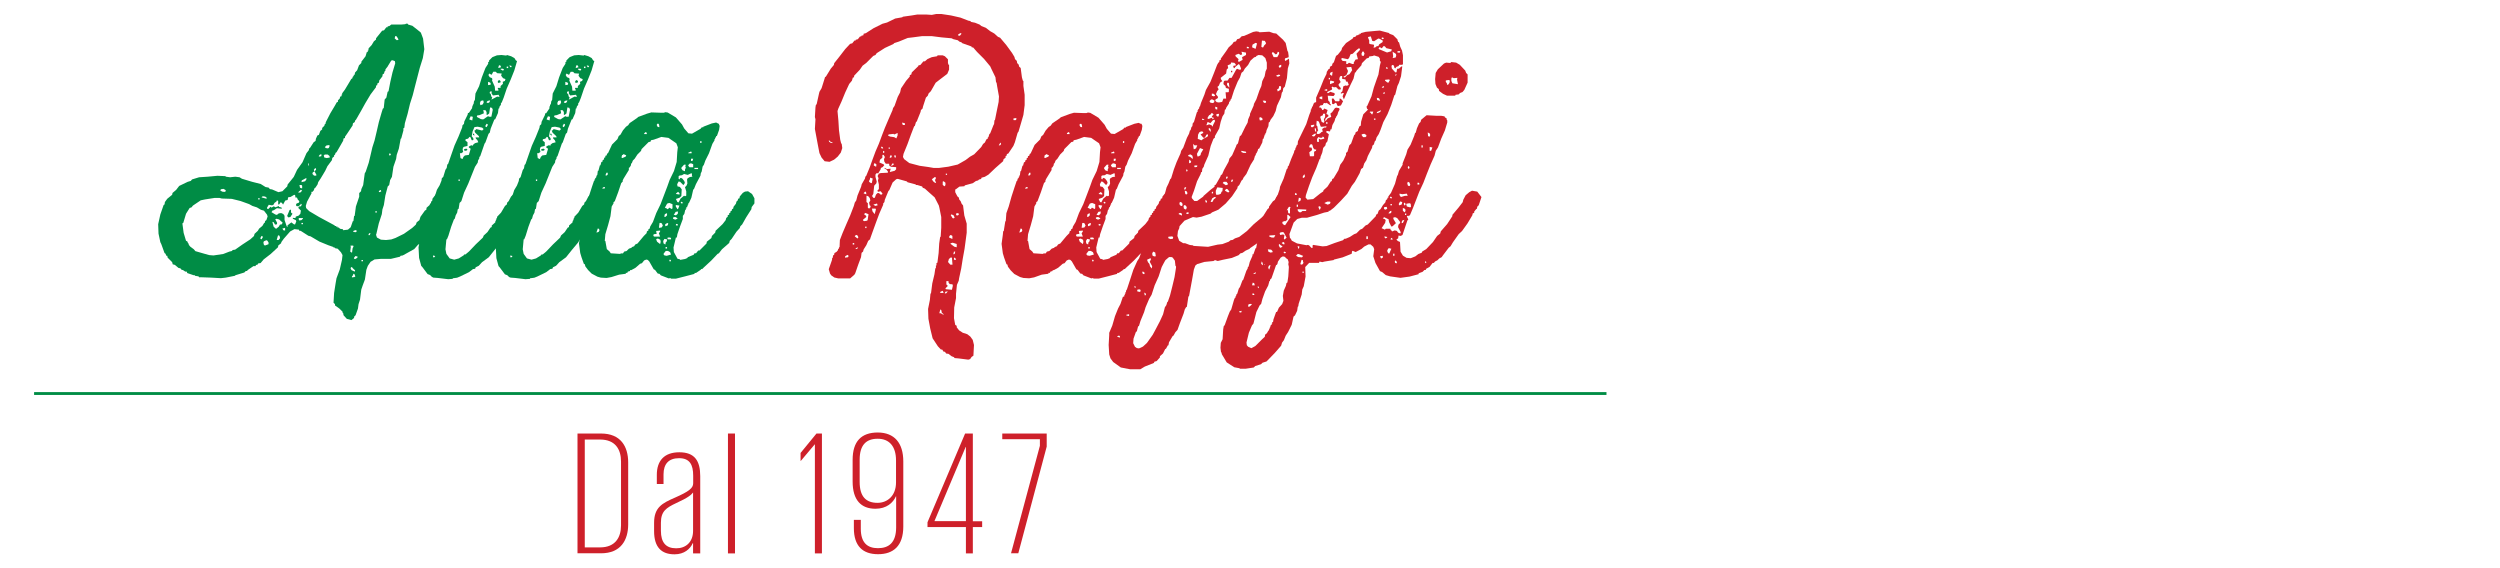 <?xml version="1.0" encoding="utf-8"?>
<!-- Generator: Adobe Illustrator 28.3.0, SVG Export Plug-In . SVG Version: 6.00 Build 0)  -->
<svg version="1.1" id="Layer_1" xmlns="http://www.w3.org/2000/svg" xmlns:xlink="http://www.w3.org/1999/xlink" x="0px" y="0px"
	 viewBox="0 0 220 50" style="enable-background:new 0 0 220 50;" xml:space="preserve">
<style type="text/css">
	.st0{fill:none;stroke:#008C45;stroke-width:0.25;stroke-miterlimit:10;}
	.st1{fill:#008C45;}
	.st2{fill:#CE202A;}
</style>
<g>
	<line class="st0" x1="3" y1="34.63" x2="141.37" y2="34.63"/>
	<g>
		<g>
			<path class="st1" d="M27.58,12.58v-0.05l0.19-0.13l0.03-0.19l0.13-0.29l0.13-0.05l0.13-0.35l0.16-0.13v-0.13l0.19-0.19l0.05-0.16
				h0.05l0.03-0.16l0.4-0.78l0.43-0.72l0.13-0.24l0.11-0.05V8.83l0.16-0.16l0.03-0.16l0.13-0.05V8.32h0.05V8.21l0.24-0.32l0.45-0.75
				l0.11-0.19L31,6.9l0.05-0.16l0.08-0.05V6.58h0.08l0.03-0.19l0.19-0.21l0.16-0.43l0.21-0.21V5.43l0.37-0.48l0.11-0.37h0.08V4.46
				h0.05l0.03-0.21l0.27-0.29l0.19-0.32l0.19-0.16V3.37l0.54-0.67l0.16-0.03L34,2.4h0.11V2.32l0.16-0.03l0.16-0.13h0.88l0.35-0.03
				l0.08-0.05h0.13l0.05,0.08l0.37,0.11l0.67,0.53l0.08,0.08l0.19,0.51l0.11,0.94l-0.13,0.78l-0.27,0.86l-0.43,1.66l-0.19,0.75
				l-0.24,0.75l-0.21,0.88l-0.24,0.83l-0.05,0.4l-0.08,0.05v0.19l-0.19,0.7l-0.05,0.03l-0.16,0.86l-0.19,0.56l-0.05,0.35l-0.24,0.7
				l-0.13,0.88l-0.16,0.29l-0.08,0.43l-0.13,0.13l-0.21,0.8l-0.13,0.83l-0.13,0.4l-0.05,0.4l-0.27,0.83l-0.21,0.91l-0.03,0.08
				l0.08,0.24l0.35,0.19l0.45,0.03l0.46-0.05l0.37-0.13l0.75-0.37l0.72-0.51l0.32-0.29l0.08-0.21l0.24-0.19L37,19.08l0.4-0.56
				l0.11-0.05l0.03-0.19l0.27-0.24l0.03-0.11l0.08-0.05l0.03-0.16l0.08-0.03l0.03-0.21l0.4-0.51l0.35-0.13l0.4,0.19l0.27,0.35v0.35
				l-0.37,0.8l-0.24,0.32l-0.19,0.37l-0.51,0.7l-0.13,0.11v0.13h-0.05l-0.45,0.64l-0.05,0.03v0.08l-0.48,0.45l-0.05,0.11l-0.16,0.05
				l-0.35,0.4l-0.72,0.4l-0.29,0.16l-0.19,0.03l-0.05,0.08l-0.8,0.19h-0.88l-0.56,0.05l-0.35,0.21l-0.24,0.35l-0.13,0.35l-0.13,0.86
				l-0.19,0.51l-0.13,0.38l-0.11,0.88l-0.13,0.4l-0.05,0.38l-0.21,0.59l-0.13,0.13v0.11l-0.24,0.19l-0.4-0.11l-0.29-0.32l-0.03-0.19
				h-0.05v-0.11l-0.29-0.29l-0.38-0.27v-0.11l-0.13-0.13l0.05-0.86l0.13-0.83l0.08-0.46l0.29-0.78l0.19-0.83l0.05-0.43l-0.13-0.24
				l-0.29-0.32l-0.24-0.05v-0.05h-0.13v-0.05l-0.46-0.16l-0.78-0.32l-0.78-0.46l-0.19-0.05l-0.67-0.43l-0.16-0.03v-0.08l-0.4-0.05
				l-0.38,0.21l-0.56,0.64l-0.21,0.29l-0.03,0.11l-0.24,0.19l-0.03,0.16l-0.64,0.59l-0.62,0.48l-0.27,0.32l-0.21,0.03l-0.08,0.13
				h-0.11l-0.05,0.11H22.3l-0.51,0.35l-0.05,0.08h-0.11l-0.13,0.13l-0.78,0.24l-0.05,0.05l-0.8,0.16l-0.43,0.05l-0.88-0.05
				l-0.83-0.03h-0.21l-0.05-0.08l-0.32-0.05v-0.05h-0.11l-0.56-0.19l-0.05-0.13H16.3l-0.19-0.13l-0.13-0.03l-0.11-0.13l-0.16-0.03
				l-0.32-0.27l-0.19-0.05l-0.05-0.19l-0.4-0.4l-0.03-0.16h-0.08l-0.08-0.19l-0.08-0.05l-0.29-0.8l-0.08-0.16l-0.16-0.75l-0.03-0.83
				l0.19-0.86l0.29-0.83l0.08-0.05l0.03-0.21l0.21-0.29l0.43-0.35l0.03-0.16l0.32-0.27l0.27-0.35L16.52,16l0.27-0.08l0.11-0.13
				l0.62-0.19l0.75-0.05l0.86-0.08l0.7,0.03l0.05,0.05l0.37,0.05l0.46-0.05l0.37,0.05l0.21,0.13L22.19,16l0.75,0.19l0.43,0.27
				l0.27,0.05l0.11,0.13l0.19,0.03l0.56,0.24l0.35-0.08l0.43-0.43l0.03-0.16l0.54-0.67l0.29-0.62l0.48-0.67l0.35-0.8l0.21-0.27
				l0.03-0.16h0.05l0.29-0.45L27.58,12.58z M17.62,17.66l-0.64,0.43l-0.13,0.16l-0.16,0.05l-0.32,0.51l-0.24,0.8l-0.08,0.05
				l0.11,0.83l0.21,0.7l0.11,0.05l0.08,0.19h0.05v0.11l0.13,0.16l0.32,0.24l0.13,0.16l0.83,0.24l0.4,0.11l0.37,0.03l0.86-0.13
				l0.54-0.21l0.21-0.05L20.48,22l0.21-0.03l0.64-0.45l0.7-0.46l0.32-0.29l0.05-0.19l0.29-0.27l0.11-0.19l0.29-0.24l0.16-0.27h0.05
				l0.03-0.16l0.11-0.08l0.11-0.32l-0.05-0.16l-0.27-0.35l-0.27-0.08l-0.35-0.21l-0.4-0.13l-0.29-0.16l-0.75-0.27L20.4,17.5
				l-0.88-0.03l-0.19-0.05h-0.46l-0.83,0.13l-0.38,0.08L17.62,17.66z M19.38,16.75l0.16,0.11l0.21,0.03l0.11-0.05v-0.11l-0.19-0.11
				l-0.21,0.03l-0.08,0.08V16.75z M22.73,17.56h0.11v-0.13h-0.11V17.56z M23.02,21.06l0.11-0.19l-0.03-0.08l-0.08-0.03l-0.11,0.19
				l0.03,0.08L23.02,21.06z M23.02,17.37l0.4,0.11l0.08-0.05l-0.16-0.13l-0.21-0.03l-0.08,0.05L23.02,17.37z M23.21,21.25
				l-0.03,0.11l0.05,0.21l0.11,0.03l0.29-0.11v-0.16l-0.11-0.16l-0.08-0.03l-0.19,0.08L23.21,21.25z M26.05,17.99l0.05-0.08
				l0.21-0.08l0.03-0.13l-0.13-0.13l-0.08-0.19H26l-0.03-0.21l-0.08-0.03l-0.32,0.19l-0.21,0.03l-0.05,0.24l-0.21,0.05l-0.19,0.35
				l-0.11-0.16l-0.13-0.03l-0.08,0.16l-0.11,0.03v-0.32l-0.11-0.05l-0.05,0.11l-0.16,0.11l-0.11,0.19l-0.13,0.03l-0.27-0.05
				l-0.16,0.27l0.03,0.08l0.08,0.03l0.21-0.21l0.08,0.08l0.24-0.13v0.05l0.11,0.05l0.29-0.11l0.03,0.08l0.21,0.05l0.03,0.11
				l-0.43-0.05l-0.29,0.19h-0.08l-0.11,0.16l0.35,0.21l0.13,0.03l0.16-0.13l0.21-0.03l0.19,0.08l0.11,0.16v0.37l0.19,0.56l0.11,0.03
				l-0.05-0.11l0.35-0.27l0.21,0.16l0.11,0.03l0.11-0.27l-0.03-0.11l-0.27-0.13v-0.08L26,19.19l0.03-0.13l0.24-0.08l0.16-0.16
				l0.05-0.29l-0.24-0.24l0.11-0.13h0.13l0.08-0.16l-0.08-0.08l-0.03,0.08l-0.19,0.16l-0.19-0.03v-0.05L26.05,17.99z M24.52,19.3
				l-0.19-0.05l-0.11,0.05l0.16,0.29v0.13l-0.11,0.05l-0.08-0.03l-0.11-0.19l-0.11-0.03l0.11,0.43l0.21,0.19l0.24-0.19l0.11-0.19
				h0.13l0.11-0.16l-0.32-0.29L24.52,19.3z M24.36,21.12h0.16l0.13-0.16l-0.05-0.21l-0.13-0.05l-0.11,0.37V21.12z M24.85,20.1
				l0.08,0.16l0.16,0.03v-0.24L24.9,20.1H24.85z M25.51,18.47l0.05-0.03l0.05,0.05v0.21l0.13,0.11l-0.19,0.29l-0.19,0.03L25.27,19
				l0.21-0.51L25.51,18.47z M26.24,16.94h0.19l0.16-0.16l-0.11-0.08l-0.21,0.19L26.24,16.94z M26.67,19.19h-0.38v0.13l0.05,0.08
				l0.19-0.03l0.13-0.13V19.19z M26.59,16.57v-0.21l-0.05-0.08h-0.19l0.05,0.24l0.13,0.05H26.59z M26.72,15.79l-0.16,0.08
				l-0.03,0.16l0.32-0.08l0.11-0.16v-0.13l-0.21,0.11L26.72,15.79z M26.53,19.73h0.13v-0.11h-0.13V19.73z M34.11,5.86L33.92,6.1
				v0.11l-0.08,0.08l-0.05,0.19l-0.11,0.05l-0.03,0.19l-0.27,0.35l-0.03,0.19L33.2,7.36v0.13l-0.11,0.05v0.13l-0.48,0.64l-0.45,0.75
				l-0.4,0.72l-0.43,0.75l-0.08,0.08l-0.03,0.13l-0.16,0.11l-0.03,0.19l-0.48,0.72l-0.19,0.27v0.11l-0.13,0.05l-0.03,0.19
				l-0.43,0.75l-0.16,0.27l-0.08,0.05l-0.05,0.16l-0.08,0.05v0.11l-0.16,0.13l-0.03,0.19l-0.4,0.54l-0.19,0.4l-0.4,0.67L28,16.03
				l-0.05,0.19l-0.19,0.29l-0.08,0.05l-0.08,0.21l-0.13,0.13l-0.08-0.03l0.03,0.13l-0.4,0.75l-0.11,0.37l0.03,0.19l0.27,0.27
				l0.86,0.51l1.39,0.75v0.05h0.11v0.05h0.13v0.08h0.11l0.11,0.11l0.27,0.05v0.08l0.43-0.05l0.24-0.21l0.19-0.54h0.05L31.16,19h0.05
				l0.11-0.83l0.29-0.86v-0.32l0.16-0.16l0.03-0.19l0.16-0.35l0.11-0.83l0.03-0.21l0.08-0.13l0.27-0.8l0.19-0.8l0.13-0.56l0.19-0.59
				l0.19-0.8l0.19-0.83l0.24-0.83l0.11-0.35l0.08-0.05l0.08-0.75L34,8.59l0.11-0.51l0.08-0.05l0.16-0.83l0.19-0.83l0.24-0.8
				l-0.03-0.19l-0.21-0.08l-0.11,0.03L34.14,5.8L34.11,5.86z M27.2,14.59l-0.05-0.24l-0.05,0.08l0.05,0.13L27.2,14.59z M27.68,15.07
				l-0.16,0.11l-0.03,0.13l0.13,0.13l0.11,0.03l0.13-0.05l-0.16-0.3L27.68,15.07z M27.68,15.07l0.13-0.13v-0.11l-0.08-0.03
				l-0.11,0.13l0.03,0.11L27.68,15.07z M28.06,13.78l0.21-0.03l0.03-0.16h-0.13l-0.11,0.13V13.78z M28.49,13.67l0.05,0.19l0.21,0.05
				l0.27-0.05L29,13.73l-0.16-0.13h-0.27l-0.03,0.05L28.49,13.67z M28.59,12.95l0.08,0.08l0.19,0.03l0.08-0.05l0.08-0.19l-0.08-0.05
				l-0.21,0.03l-0.11,0.11L28.59,12.95z M30.98,22.22l0.05-0.37l0.08-0.16l-0.03-0.08h-0.24l0.03,0.13l-0.05,0.4l0.11,0.08H30.98z
				 M31.22,23.9l0.03-0.11l-0.21-0.19L31,23.53L30.9,23.5l-0.05,0.11l0.08,0.16l0.24,0.11L31.22,23.9z M30.98,24.41l0.21-0.03
				l0.08-0.05l-0.08-0.21l-0.11-0.03v0.11l-0.11,0.13V24.41z M31.08,20.39l0.19,0.05l0.11-0.05v-0.11l-0.11-0.03l-0.19,0.08V20.39z
				 M31.14,22.75l0.11,0.05l0.19-0.11l0.03-0.11l-0.19-0.05l-0.13,0.16V22.75z M31.81,22.99h0.13v-0.11h-0.13V22.99z M32.42,20.69
				h0.11l0.08-0.16h-0.13l-0.05,0.11V20.69z M33.04,18.71h0.11v-0.13h-0.11V18.71z M33.52,16.75l-0.05-0.03l-0.11,0.08l-0.03,0.08
				l0.05,0.03l0.16-0.05v-0.05L33.52,16.75z M34.24,13.67h0.11l0.05-0.11l-0.11-0.08l-0.05,0.13V13.67z M35.07,3.47l-0.16-0.27
				l-0.13-0.03l-0.05,0.21l0.19,0.16l0.11-0.03L35.07,3.47z"/>
			<path class="st1" d="M45.5,5.37l-0.24,0.83l-0.32,0.8l-0.35,0.8l-0.27,0.8l-0.16,0.4L44.08,9.1v0.13l-0.11,0.13l-0.05,0.19h-0.05
				l-0.05,0.4l-0.24,0.54l-0.08,0.03l-0.32,0.8l-0.08,0.35l-0.11,0.11l-0.27,0.75l-0.08,0.11l-0.27,0.78l-0.11,0.32l-0.08,0.08v0.11
				l-0.11,0.19l-0.03,0.19l-0.24,0.37l-0.59,1.47l-0.37,0.8l-0.24,0.75l-0.16,0.16l-0.08,0.51l-0.08,0.05l-0.05,0.29l-0.13,0.24
				l-0.08,0.29l-0.08,0.08l-0.24,0.64l-0.24,0.78l-0.13,0.32h-0.05l-0.08,0.88l0.08,0.4l0.29,0.4l0.4,0.11l0.4-0.11l0.43-0.27
				l0.05-0.08h0.11l0.32-0.27l0.59-0.62l0.62-0.59l0.08-0.19l0.32-0.29l0.27-0.4l0.11-0.05v-0.13l0.32-0.29v-0.13h0.05v-0.11h0.05
				v-0.13h0.05v-0.11l0.35-0.37l0.35-0.59l0.16-0.13l0.03-0.16l0.13-0.13l0.21-0.4l0.43-0.43l0.16-0.05l0.35,0.13l0.05,0.11
				l0.32,0.24v0.4l-0.35,0.78l-0.24,0.38l-0.05,0.24l-0.48,0.67l-0.24,0.27l-0.03,0.16l-0.11,0.05l-0.05,0.19l-0.54,0.7l-0.11,0.19
				l-0.56,0.67l-0.51,0.64l-0.59,0.43l-0.29,0.32l-0.27,0.13l-0.05,0.13l-0.19,0.03l-0.35,0.27l-0.78,0.38l-0.27,0.11l-0.38,0.05
				v0.05l-0.4,0.03l-0.91-0.11l-0.4-0.03L38,24.36l-0.16-0.16l-0.21-0.08l-0.48-0.64l-0.08-0.08l-0.19-0.7l-0.05-0.94l0.16-0.83
				l0.19-0.8l0.27-0.83l0.13-0.45l0.13-0.21l0.13-0.4l0.13-0.19L38,17.85l0.21-0.4l0.24-0.75l0.24-0.4l0.16-0.4l0.03-0.21l0.13-0.13
				l0.19-0.62l0.11-0.16l0.05-0.29l0.08-0.08l0.27-0.78l0.29-0.83l0.35-0.78l0.32-0.8l0.03-0.19l0.13-0.13l0.03-0.21l0.29-0.59
				l0.03-0.16h0.08l0.29-0.43V9.36h0.05V9.26l0.08-0.13l0.03-0.21l0.08-0.13l0.05-0.56l0.32-0.64l0.24-0.78l0.32-0.83l0.24-0.37
				V5.46l0.08-0.03V5.32l0.29-0.29l0.4-0.16l0.4-0.03l0.43,0.05l0.05-0.05l0.37,0.11l0.29,0.16l0.13,0.21L45.5,5.37z M38.11,22.64
				h0.11l0.08-0.11l-0.19-0.05V22.64z M40.35,15.92h0.11v-0.13h-0.11V15.92z M41.75,11.19l-0.16,0.37l-0.08,0.43l0.13,0.16
				l0.03,0.11l-0.05,0.08h-0.11l-0.11-0.27l-0.08-0.03l-0.13,0.16l-0.21,0.05l-0.03,0.11l0.19,0.16v0.32l-0.32,0.08l-0.08,0.08
				l-0.03,0.16l0.05,0.21l-0.16,0.11h-0.13l0.05,0.43L40.7,14l0.08-0.19l0.13-0.13l0.35-0.05l0.16-0.54l-0.16-0.11V12.9l0.19-0.11
				h0.11l0.05,0.05l0.03-0.11l0.16-0.13l0.29-0.08l-0.08-0.19l-0.13-0.13l-0.03-0.11h0.32l-0.03-0.11l-0.32-0.3l-0.08-0.19h0.05
				l0.13-0.13l0.51,0.13l0.13-0.13l-0.13-0.13l-0.4-0.08l-0.24,0.03H41.75z M41.13,13.14l-0.03,0.08L41,13.27l-0.16-0.03v-0.11
				l0.19-0.05L41.13,13.14z M41.32,10.52l0.24,0.08l0.05-0.32l-0.19-0.05l-0.11,0.24V10.52z M41.61,11.75l0.11,0.03l0.03,0.16
				l-0.13-0.08V11.75z M42.82,10.11V9.87l-0.08-0.16l-0.21-0.03l0.05,0.29l-0.38,0.16l-0.21,0.03l-0.03,0.13l0.35,0.19l0.21,0.03
				l0.43-0.29l0.08,0.05h0.21l0.13-0.64l-0.05-0.03V9.5l-0.19-0.05l-0.08,0.53l-0.16,0.13H42.82z M42.28,9.26l0.21-0.08l0.08-0.19
				l-0.05-0.16l-0.21,0.05l-0.08,0.19l0.03,0.13L42.28,9.26z M42.82,11.19L42.93,11l-0.03-0.08l-0.08-0.03l-0.11,0.19l0.03,0.08
				L42.82,11.19z M42.82,9.02l0.13,0.05l0.13-0.08l0.05-0.16l-0.21,0.05l-0.08,0.08L42.82,9.02z M42.95,7.49l0.21-0.03l0.03-0.08
				l-0.05-0.11L42.95,7.2V7.49z M43.25,6.58l-0.19-0.11l-0.08,0.13l0.11,0.19l0.19,0.08l0.05,0.08L43.3,7.09l0.24,0.54l0.03,0.35
				h0.29V7.87l-0.05-0.03V7.73h0.24V7.57l0.21-0.19L44.24,7.2l0.19-0.08l0.05-0.16l-0.21-0.08L44.1,6.66l0.05-0.19l-0.4-0.03
				l-0.13-0.13h-0.21l-0.13,0.24L43.25,6.58z M43.19,8.29l0.05,0.21l0.08,0.08l-0.08,0.19l0.51-0.27l0.21,0.03l-0.08-0.19L43.38,8.4
				l-0.13-0.19l0.03-0.16h-0.13l-0.05,0.05v0.11l0.08,0.05L43.19,8.29z M43.86,7.06h0.11l0.08,0.08v0.11L43.86,7.3l-0.05-0.05V7.14
				l0.05-0.03V7.06z M43.86,5.99l0.24-0.08l-0.08-0.16h-0.11l-0.05,0.16V5.99z M44.34,6.1l-0.08-0.05h-0.19L44.05,6.1l0.19,0.11
				l0.08-0.03L44.34,6.1z M44.59,5.99h0.13V5.86h-0.13V5.99z M45.01,5.91V5.8l-0.19-0.05l0.08,0.16H45.01z"/>
			<path class="st1" d="M52.3,5.37l-0.24,0.83l-0.32,0.8l-0.35,0.8l-0.27,0.8l-0.16,0.4L50.88,9.1v0.13l-0.11,0.13l-0.05,0.19h-0.05
				l-0.05,0.4l-0.24,0.54l-0.08,0.03l-0.32,0.8l-0.08,0.35l-0.11,0.11l-0.27,0.75l-0.08,0.11l-0.27,0.78l-0.11,0.32l-0.08,0.08v0.11
				l-0.11,0.19l-0.03,0.19l-0.24,0.37l-0.59,1.47l-0.37,0.8l-0.24,0.75l-0.16,0.16l-0.08,0.51l-0.08,0.05l-0.05,0.29l-0.13,0.24
				l-0.08,0.29l-0.08,0.08l-0.24,0.64l-0.24,0.78l-0.13,0.32h-0.05l-0.08,0.88l0.08,0.4l0.29,0.4l0.4,0.11l0.4-0.11l0.43-0.27
				l0.05-0.08h0.11l0.32-0.27l0.59-0.62l0.62-0.59l0.08-0.19l0.32-0.29l0.27-0.4l0.11-0.05v-0.13l0.32-0.29v-0.13h0.05v-0.11h0.05
				v-0.13h0.05v-0.11l0.35-0.37l0.35-0.59l0.16-0.13l0.03-0.16l0.13-0.13l0.21-0.4l0.43-0.43l0.16-0.05l0.35,0.13l0.05,0.11
				l0.32,0.24v0.4l-0.35,0.78l-0.24,0.38l-0.05,0.24l-0.48,0.67l-0.24,0.27l-0.03,0.16l-0.11,0.05l-0.05,0.19l-0.54,0.7l-0.11,0.19
				l-0.56,0.67l-0.51,0.64l-0.59,0.43l-0.29,0.32l-0.27,0.13l-0.05,0.13l-0.19,0.03l-0.35,0.27l-0.78,0.38l-0.27,0.11l-0.38,0.05
				v0.05l-0.4,0.03l-0.91-0.11l-0.4-0.03l-0.13-0.05l-0.16-0.16l-0.21-0.08l-0.48-0.64l-0.08-0.08l-0.19-0.7l-0.05-0.94l0.16-0.83
				l0.19-0.8l0.27-0.83l0.13-0.45l0.13-0.21l0.13-0.4l0.13-0.19l0.03-0.19l0.21-0.4l0.24-0.75l0.24-0.4l0.16-0.4l0.03-0.21
				l0.13-0.13l0.19-0.62l0.11-0.16l0.05-0.29l0.08-0.08l0.27-0.78l0.29-0.83l0.35-0.78l0.32-0.8l0.03-0.19l0.13-0.13l0.03-0.21
				l0.29-0.59l0.03-0.16h0.08l0.29-0.43V9.36h0.05V9.26l0.08-0.13l0.03-0.21l0.08-0.13l0.05-0.56l0.32-0.64l0.24-0.78l0.32-0.83
				l0.24-0.37V5.46l0.08-0.03V5.32l0.29-0.29l0.4-0.16l0.4-0.03l0.43,0.05l0.05-0.05l0.37,0.11l0.29,0.16l0.13,0.21L52.3,5.37z
				 M44.91,22.64h0.11l0.08-0.11l-0.19-0.05V22.64z M47.16,15.92h0.11v-0.13h-0.11V15.92z M48.55,11.19l-0.16,0.37l-0.08,0.43
				l0.13,0.16l0.03,0.11l-0.05,0.08h-0.11l-0.11-0.27l-0.08-0.03l-0.13,0.16l-0.21,0.05l-0.03,0.11l0.19,0.16v0.32l-0.32,0.08
				l-0.08,0.08l-0.03,0.16l0.05,0.21l-0.16,0.11h-0.13l0.05,0.43L47.51,14l0.08-0.19l0.13-0.13l0.35-0.05l0.16-0.54l-0.16-0.11V12.9
				l0.19-0.11h0.11l0.05,0.05l0.03-0.11l0.16-0.13l0.29-0.08l-0.08-0.19l-0.13-0.13l-0.03-0.11h0.32l-0.03-0.11l-0.32-0.3
				l-0.08-0.19h0.05l0.13-0.13l0.51,0.13l0.13-0.13l-0.13-0.13l-0.4-0.08l-0.24,0.03H48.55z M47.93,13.14l-0.03,0.08l-0.11,0.05
				l-0.16-0.03v-0.11l0.19-0.05L47.93,13.14z M48.12,10.52l0.24,0.08l0.05-0.32l-0.19-0.05l-0.11,0.24V10.52z M48.42,11.75
				l0.11,0.03l0.03,0.16l-0.13-0.08V11.75z M49.62,10.11V9.87l-0.08-0.16l-0.21-0.03l0.05,0.29l-0.38,0.16l-0.21,0.03l-0.03,0.13
				l0.35,0.19l0.21,0.03l0.43-0.29l0.08,0.05h0.21l0.13-0.64l-0.05-0.03V9.5l-0.19-0.05l-0.08,0.53l-0.16,0.13H49.62z M49.09,9.26
				l0.21-0.08l0.08-0.19l-0.05-0.16l-0.21,0.05l-0.08,0.19l0.03,0.13L49.09,9.26z M49.62,11.19L49.73,11l-0.03-0.08l-0.08-0.03
				l-0.11,0.19l0.03,0.08L49.62,11.19z M49.62,9.02l0.13,0.05l0.13-0.08l0.05-0.16l-0.21,0.05l-0.08,0.08L49.62,9.02z M49.75,7.49
				l0.21-0.03L50,7.38l-0.05-0.11L49.75,7.2V7.49z M50.05,6.58l-0.19-0.11l-0.08,0.13l0.11,0.19l0.19,0.08l0.05,0.08L50.1,7.09
				l0.24,0.54l0.03,0.35h0.29V7.87l-0.05-0.03V7.73h0.24V7.57l0.21-0.19L51.04,7.2l0.19-0.08l0.05-0.16l-0.21-0.08l-0.16-0.21
				l0.05-0.19l-0.4-0.03l-0.13-0.13h-0.21l-0.13,0.24L50.05,6.58z M50,8.29l0.05,0.21l0.08,0.08l-0.08,0.19l0.51-0.27l0.21,0.03
				l-0.08-0.19L50.18,8.4l-0.13-0.19l0.03-0.16h-0.13l-0.05,0.05v0.11l0.08,0.05L50,8.29z M50.67,7.06h0.11l0.08,0.08v0.11
				L50.67,7.3l-0.05-0.05V7.14l0.05-0.03V7.06z M50.67,5.99l0.24-0.08l-0.08-0.16h-0.11l-0.05,0.16V5.99z M51.15,6.1l-0.08-0.05
				h-0.19L50.85,6.1l0.19,0.11l0.08-0.03L51.15,6.1z M51.39,5.99h0.13V5.86h-0.13V5.99z M51.82,5.91V5.8l-0.19-0.05l0.08,0.16H51.82
				z"/>
			<path class="st1" d="M63.25,10.89l0.08,0.19l-0.05,0.35l-0.19,0.53l-0.08,0.03v0.11h-0.08v0.13h-0.05v0.11l-0.19,0.32l-0.3,0.83
				l-0.32,0.64l-0.13,0.37l-0.11,0.16l-0.08,0.43l-0.08,0.16l-0.03,0.21l-0.4,0.75l-0.16,0.4L61,16.7l-0.16,0.7l-0.21,0.46h-0.05
				v0.13h-0.05v0.11h-0.05v0.13h-0.08v0.13h-0.05v0.11h-0.05l-0.08,0.35L60.09,19v0.27l-0.24,0.64l-0.24,0.7l-0.05,0.29h-0.08
				l-0.21,0.88l0.03,0.4l0.32,0.59l0.21,0.05l0.03,0.05l0.43-0.08l0.19-0.08l0.05-0.08l0.51-0.21l0.08-0.13h0.13l0.19-0.24h0.11
				l0.62-0.62l0.03-0.16l0.4-0.32l0.05-0.19l0.29-0.29l0.03-0.16l0.62-0.59l0.27-0.35l0.05-0.19l0.13-0.11v-0.13l0.13-0.05v-0.13
				l0.11-0.05V18.6l0.13-0.08v-0.11l0.11-0.05l0.03-0.16l0.21-0.27l0.05-0.19l0.13-0.13V17.5l0.13-0.05l0.03-0.16l0.27-0.32
				l0.19-0.11l0.27-0.03l0.35,0.24l0.21,0.38v0.45l-0.24,0.32l-0.03,0.19l-0.46,0.72l-0.35,0.62l-0.16,0.16l-0.05,0.16l-0.29,0.32
				l-0.43,0.64l-0.16,0.16l-0.05,0.19l-0.64,0.56l-0.27,0.35l-0.11,0.05l-0.56,0.59l-0.67,0.62l-0.13,0.13h-0.11v0.05l-0.43,0.29
				h-0.13v0.08l-0.8,0.21l-0.83,0.21h-0.43l-0.08-0.05l-0.13,0.03l-0.7-0.27l-0.11-0.13l-0.16-0.03l-0.24-0.32l-0.11-0.05l-0.4-0.7
				l-0.13-0.13l-0.13-0.03l-0.19,0.08l-0.19,0.24l-0.16,0.05l-0.4,0.35l-0.38,0.21h-0.11v0.08l-0.19,0.05l-0.05,0.11h-0.13v0.08
				l-0.59,0.08l-0.67,0.21l-0.43,0.08l-0.51-0.03l-0.29-0.08l-0.51-0.27l-0.32-0.32l-0.24-0.32l-0.05-0.19l-0.08-0.03l-0.21-0.59
				l-0.11-0.37l-0.11-0.83l0.11-0.8l0.03-0.32h0.05l0.13-0.83l0.05-0.08l0.05-0.67l0.21-0.59l0.24-0.86l0.27-0.83l0.19-0.56h0.05
				v-0.13h0.05v-0.11h0.08v-0.13h0.05v-0.11h0.05l0.05-0.38h0.05l0.13-0.48h0.05l0.08-0.29l0.11-0.05v-0.11l0.13-0.08v-0.13
				l0.11-0.05v-0.13l0.11-0.03l0.05-0.16l0.08-0.05l0.35-0.75l0.48-0.48l0.11-0.27l0.16-0.13l0.21-0.37l0.27-0.32l0.19-0.13
				l0.13-0.19l0.67-0.46l0.08-0.08l0.78-0.29l0.38-0.11l0.86,0.03h0.24l0.13-0.05l0.21,0.03l0.72,0.43l0.54,0.62l0.19,0.35
				l0.37,0.43l0.32,0.03l0.75-0.43l0.11-0.13h0.13v-0.05l0.75-0.29l0.38-0.08l0.16,0.08L63.25,10.89z M52.51,20.47l0.19-0.08
				l0.05-0.11l-0.03-0.13l-0.11-0.05l-0.11,0.32V20.47z M53,16.59h0.21l0.03-0.13h-0.11l-0.11,0.08L53,16.59z M54.58,22.35
				l0.05-0.05h0.19l0.11-0.16l0.21-0.05l0.21-0.21l0.24-0.08v-0.05l0.21-0.08l0.11-0.16l0.19-0.08l0.56-0.67l0.24-0.24l0.03-0.16
				l0.13-0.08v-0.11l0.11-0.05l0.05-0.19l0.24-0.4l0.29-0.78l0.38-0.78l0.59-1.55l0.21-0.59l0.38-0.78l0.24-0.8l0.05-0.86l0.05-0.43
				l-0.13-0.35l-0.7-0.48l-0.62-0.08l-0.67,0.24l-0.24,0.05l-0.05,0.13l-0.16,0.03l-0.62,0.62l-0.05,0.16l-0.32,0.32l-0.24,0.37
				l-0.16,0.16l-0.08,0.21l-0.08,0.08v0.11l-0.11,0.19l-0.08,0.05v0.19l-0.46,0.75l-0.08,0.16v0.11l-0.13,0.13l-0.27,0.8l-0.27,0.72
				l-0.03,0.08l-0.11,0.08v0.11l-0.16,0.27l-0.11,0.86l-0.21,0.78l-0.24,0.8l-0.05,0.59h0.05l0.13,0.72l0.24,0.21l0.11,0.16
				l0.75,0.05H54.58z M53.29,15.44h0.11l0.08-0.08V15.2h-0.11l-0.08,0.19V15.44z M54.82,13.62l-0.08,0.03l-0.05,0.21l0.08,0.05
				l0.29-0.13l0.05-0.11l-0.24-0.11L54.82,13.62z M56.69,11.8h0.24l-0.03-0.13l-0.08-0.05l-0.13,0.11V11.8z M57.74,20.34l0.05,0.24
				l-0.24,0.03l-0.05,0.05v0.11l0.08,0.05h0.51l-0.11-0.29l0.11-0.16v-0.08l-0.32,0.03L57.74,20.34z M57.74,21.06l0.08,0.21
				l0.27,0.21l0.05-0.19l-0.03-0.19l-0.21-0.11l-0.11,0.03L57.74,21.06z M58.03,11.19L58,10.97l-0.05-0.08h-0.11L57.79,11l0.08,0.16
				l0.11,0.03H58.03z M57.98,20.05l0.24-0.03l0.11-0.16l-0.08-0.19l-0.08-0.05h-0.13l-0.05,0.38V20.05z M58.57,21.49v-0.13
				l0.11-0.13l0.03-0.16l-0.24-0.05l-0.11,0.19l0.03,0.21l0.13,0.08H58.57z M58.4,22.4l0.08,0.08l0.19,0.03l0.38-0.11l-0.08-0.21
				l-0.19-0.11h-0.19l-0.19,0.24V22.4z M58.46,19.08h0.11l0.13-0.13v-0.19l-0.19,0.08l-0.05,0.19V19.08z M58.7,17.93l-0.19,0.35
				l0.19,0.08v0.05l0.11-0.03l0.08-0.11l0.24,0.13l0.05-0.08v-0.35l-0.27-0.11l-0.13,0.03L58.7,17.93z M58.57,19.91l0.19-0.08
				l0.05-0.16l-0.08-0.05l-0.19,0.11v0.13L58.57,19.91z M58.57,21.87h0.13v-0.13h-0.13V21.87z M59.05,21.06v-0.11l-0.08-0.05h-0.21
				l-0.03,0.08l0.05,0.08H59.05z M58.89,22.97l0.11,0.05l0.05-0.13l-0.11-0.05l-0.03,0.08L58.89,22.97z M59.23,19.14v0.11l0.19,0.08
				l0.19-0.08v-0.05l-0.19-0.11l-0.13,0.03L59.23,19.14z M59.29,18.9l0.19,0.05l0.16-0.13l0.03-0.21l-0.21,0.03l-0.13,0.21
				L59.29,18.9z M60.52,15.39l-0.32-0.08l-0.19,0.11l-0.21,0.03l-0.08,0.05v0.24l0.08,0.05l0.05-0.11l0.08-0.03l0.13,0.08l0.16,0.21
				l0.05,0.16l-0.13,0.19L59.85,16l-0.13-0.03l-0.13,0.24l0.03,0.19l0.21,0.05l0.16,0.21l-0.03,0.59L59.8,17.4l-0.32,0.11l0.13,0.27
				l0.11,0.03l0.16-0.32l0.32-0.27l0.08,0.05l0.11-0.05v-0.38l-0.11-0.37l0.13-0.13l0.08-0.19l-0.03-0.35l0.05-0.11l0.19-0.11
				l0.21-0.03l0.03-0.05h-0.05v-0.21l-0.05-0.05L60.52,15.39z M59.48,17.07l0.32,0.05v-0.11l-0.13-0.13l-0.16,0.13L59.48,17.07z
				 M59.66,18.41l0.13-0.32l-0.32-0.05v0.13l0.13,0.21L59.66,18.41z M59.66,19.75L59.5,19.7l-0.03,0.11l0.11,0.05l0.08-0.05V19.75z
				 M59.9,17.85l0.13,0.08l0.05-0.13l-0.13-0.05L59.9,17.85z M59.96,14.83l0.11,0.16l0.21,0.08v-0.16l0.08-0.16l-0.05-0.05
				l0.03-0.21H60.2l-0.24,0.27V14.83z M60.57,13.49h0.29v-0.11l-0.05-0.05l-0.24,0.11V13.49z M60.57,14.59l0.11,0.13H61v-0.27
				l-0.19-0.08l-0.13,0.03l-0.11,0.13V14.59z M60.81,14.16h0.13L61,13.97h-0.19V14.16z M61.11,14.88h0.32v-0.11h-0.32V14.88z
				 M61.62,12.58h0.11v-0.16h-0.11V12.58z"/>
			<path class="st2" d="M84.06,16.67v0.24l0.19,0.37l0.13,0.11l0.03,0.16l0.13,0.16l0.08,0.21l0.13,0.16l0.11,0.88l0.21,0.72v0.8
				l-0.11,0.83l-0.08,0.59l-0.16,0.88l-0.13,0.83l-0.19,0.88l-0.03,0.21l-0.16,0.37l-0.08,0.78v0.38l-0.16,0.83L83.95,28l0.11,0.59
				l0.13,0.08v0.13l0.21,0.27l0.32,0.21l0.4,0.13l0.27,0.21l0.21,0.29l0.11,0.45l-0.05,0.94l-0.16,0.11l-0.13,0.19l-0.16,0.05
				l-0.86-0.11l-0.35-0.03l-0.05-0.08l-0.21-0.08l-0.27-0.21l-0.21-0.03l-0.11-0.16h-0.11l-0.13-0.19H82.8l-0.27-0.29l-0.46-0.7
				l-0.21-0.86l-0.16-0.86l-0.03-0.86l0.16-0.8l0.05-0.54l0.05-0.05l0.11-0.86l0.19-0.8l0.08-0.54h0.05v-0.24h0.05v-0.21l0.08-0.03
				l0.11-0.86l0.05-0.83l0.08-0.56l0.05-0.05l0.05-0.78v-0.94l-0.16-0.8l-0.05-0.21l-0.37-0.72l-0.54-0.48l-0.32-0.29l-0.19-0.08
				l-0.05-0.11l-0.43-0.13h-0.13v-0.05l-0.72-0.19l-0.08-0.08L79,15.74l-0.13,0.03l-0.32,0.29l-0.29,0.67l-0.08,0.08l-0.32,0.78
				l-0.03,0.19l-0.11,0.13v0.11l-0.35,0.8l-0.29,0.78l-0.29,0.8l-0.21,0.59v0.05L76.4,21.2l-0.16,0.37L76,21.95l-0.05,0.19
				l-0.13,0.11l-0.05,0.38l-0.24,0.64l-0.27,0.78l-0.08,0.13l-0.37,0.32h-1.04l-0.35-0.08l-0.27-0.19l-0.11-0.16l-0.11-0.38
				l0.29-0.83v-0.13l0.05-0.03l0.05-0.24l0.08-0.03l0.03-0.16l0.19-0.11L73.75,22v-0.11h0.08v-0.13h0.05l0.03-0.64l0.24-0.62
				l0.32-0.75l0.35-0.8l0.32-0.83l0.08-0.29l0.13-0.19l0.11-0.43l0.32-0.78l0.05-0.21l0.29-0.51l0.03-0.16l0.08-0.08l0.32-0.78
				l0.21-0.59l0.29-0.78l0.29-0.67l0.29-0.78l0.24-0.62l0.32-0.75l0.35-0.8l0.05-0.19l0.13-0.19L79,8.53l0.21-0.4l0.08-0.35
				l0.45-0.67l0.32-0.37V6.61l0.13-0.05l0.05-0.19l0.56-0.54l0.03-0.08l0.16-0.03l0.27-0.32h0.13l0.24-0.21L82,5.03l0.46-0.08
				l0.05-0.08h0.45l0.19,0.08l0.27,0.27v0.32l0.05,0.16h0.05v0.43L83.36,6.5l-0.67,0.51l-0.35,0.27l-0.43,0.75l-0.19,0.19
				l-0.08,0.21l-0.16,0.16l-0.27,0.83L81.2,9.53l-0.16,0.16l-0.03,0.16l-0.29,0.72l-0.03,0.11l-0.08,0.05L80.5,11.1h-0.05
				l-0.29,0.75l-0.3,0.83l-0.35,0.86l-0.05,0.27L79.56,14l0.46,0.35l0.91,0.24l0.78,0.11l0.46,0.08h0.45l0.83-0.11l0.83-0.19
				l0.7-0.4l0.38-0.29l0.37-0.21l0.62-0.64l0.16-0.27l0.16-0.13l0.13-0.27l0.13-0.08v-0.11h0.05l0.08-0.27l0.08-0.08L87.43,11
				l0.05-0.08l0.03-0.32l0.05-0.05l0.16-0.8l0.16-0.78l0.03-0.48L87.75,7.6L87.7,7.28l-0.05-0.05l-0.05-0.43l-0.35-0.72l-0.11-0.24
				L86.6,5.19l-0.62-0.62l-0.35-0.4h-0.11l-0.03-0.08L84.68,3.8L84.6,3.72l-0.16-0.05l-0.16-0.13L83.9,3.45l-0.16-0.08l-0.88-0.08
				L82,3.18h-0.86l-0.83,0.11l-0.43,0.05l-0.78,0.32l-0.4,0.13l-0.08,0.08l-0.75,0.35l-0.72,0.46l-0.11,0.16l-0.19,0.08l-0.62,0.62
				l-0.32,0.24l-0.24,0.35l-0.51,0.54v0.13l-0.11,0.03l-0.08,0.27l-0.24,0.29l-0.35,0.75l-0.32,0.78l-0.29,0.64L73.7,9.77l0.08,0.86
				l0.05,0.83l0.11,0.83l0.08,0.32l0.05,0.05l0.05,0.37l-0.13,0.4l-0.27,0.35l-0.32,0.27L73,14.24l-0.43-0.05l-0.27-0.32l-0.19-0.4
				l-0.16-0.83l-0.24-1.29l0.05-0.86l-0.05-0.19l0.05-0.83l0.03-0.21l0.08-0.11l0.19-0.86l0.05-0.21l0.19-0.32l0.27-0.86l0.03-0.11
				l0.08-0.05l0.43-0.7l0.27-0.32l0.03-0.16l0.43-0.54l0.54-0.7l0.43-0.46l0.19-0.05l0.19-0.24h0.11V3.5l0.19-0.05l0.19-0.24h0.11
				V3.15l0.19-0.05L76,2.97l0.19-0.05l0.67-0.43l0.8-0.4l0.4-0.11l0.72-0.35l0.62-0.11l0.05-0.05l0.78-0.11l0.48-0.08h0.83L82,1.31
				l0.4-0.08h0.43l0.86,0.13l0.83,0.19l0.7,0.27l0.16,0.03l0.08,0.08L85.8,2l0.4,0.16l0.16,0.13l0.4,0.16l0.37,0.29l0.37,0.21
				l0.32,0.29l0.19,0.08l0.54,0.64l0.51,0.7l0.21,0.35l0.05,0.19l0.16,0.16l0.03,0.19l0.13,0.13l0.05,0.19l0.13,0.11l0.11,0.83
				l0.08,0.29l0.05,0.03v0.43l0.11,0.78v0.91l-0.11,0.86l-0.24,0.83l-0.19,0.64l-0.08,0.11l-0.24,0.83l-0.13,0.32l-0.45,0.67
				l-0.13,0.05v0.11l-0.11,0.08v0.13L88.32,14l-0.05,0.19l-0.67,0.59l-0.62,0.59l-0.32,0.19l-0.29,0.08l-0.03,0.11l-0.19,0.05
				l-0.08,0.08l-0.19,0.05l-0.27,0.19l-0.7,0.19l-0.05,0.08l-0.43,0.03l-0.32,0.24L84.06,16.67z M73.27,12.6l-0.03-0.08l-0.13-0.03
				l-0.13-0.13h-0.05l0.03,0.11l0.16,0.11h0.11L73.27,12.6z M74.37,22.67l0.24-0.03l0.05-0.05v-0.11l-0.08-0.05l-0.19,0.11
				l-0.03,0.08V22.67z M75.04,21.52h0.13v-0.13h-0.13V21.52z M75.22,20.8l0.24,0.19l0.08-0.11l-0.08-0.16l-0.11-0.05l-0.11,0.08
				L75.22,20.8z M75.47,21.76l-0.19,0.11l0.05,0.05l0.11-0.03l0.05-0.08L75.47,21.76z M76.08,18.79l-0.03,0.08l0.16,0.11l0.03,0.11
				l-0.29,0.24v0.08l0.11,0.05l0.21-0.03l0.08-0.05l0.08-0.53l-0.27-0.11l-0.05,0.03L76.08,18.79z M76,17.02l0.24,0.08l-0.03-0.21
				l-0.08-0.03l-0.11,0.11L76,17.02z M76.14,20.07h0.11v-0.13h-0.11V20.07z M76.24,17.77l0.13,0.11v0.4l0.11,0.08l0.13-0.13v-0.11
				l-0.08-0.05l-0.05-0.24l0.11-0.19l-0.05-0.21l-0.13-0.16l-0.16-0.05V17.77z M76.48,16l0.16,0.11h0.08l0.08-0.4l-0.24-0.08v0.13
				l-0.08,0.16V16z M76.97,18.84l0.11-0.4l-0.03-0.08h-0.32l0.05,0.24l0.16,0.21L76.97,18.84z M78.38,14.85l-0.08,0.29l0.43-0.11
				l0.13-0.13v-0.19l-0.43-0.03l-0.16-0.08l-0.03-0.19h-0.29l-0.13-0.19l-0.03-0.21l0.08-0.19l-0.11-0.19h-0.11v0.24l-0.21,0.19
				l-0.05,0.24l0.37,0.16l0.05,0.08l-0.13,0.16l-0.16,0.08l-0.03,0.13l-0.21,0.35l-0.13-0.03l-0.11,0.13v0.21l0.11,0.4l-0.03,0.16
				l-0.19,0.21l-0.08,0.72l-0.11,0.19l0.11,0.16h0.13l0.11-0.29l0.13-0.13h0.13l0.13,0.13h0.13l0.05-0.08l-0.16-0.21l-0.24,0.05
				l-0.05-0.11l0.13-0.13v-0.4l-0.08-0.35l0.05-0.21l-0.08-0.19l0.11-0.21l0.16-0.05l0.62-0.03l0.03-0.08l-0.13-0.19l-0.19-0.11
				l0.03-0.05l0.19,0.11l0.27-0.03L78.38,14.85z M76.86,18.01l0.16,0.11l0.21-0.05l-0.05-0.16l-0.29,0.08L76.86,18.01z M77.1,14.67
				l0.03-0.19l-0.08-0.08l-0.13-0.03l-0.03,0.19l0.13,0.08L77.1,14.67z M77.53,13.03l0.19,0.05l-0.03-0.11l-0.11-0.08l-0.03,0.08
				L77.53,13.03z M77.71,13.46l0.11-0.03v-0.11l-0.11-0.05V13.46z M78.68,11.83l-0.05-0.05l-0.43,0.05l-0.05,0.11l0.19,0.08
				l0.35,0.05l0.19,0.11l0.11-0.27v-0.21l-0.24,0.11L78.68,11.83z M78.2,13.09h0.11v-0.11H78.2V13.09z M78.3,13.89l0.13-0.03
				l0.05-0.08l-0.05-0.13h-0.05l-0.08,0.16V13.89z M78.44,14.61l0.19-0.11l0.03-0.08l-0.11-0.05l-0.11,0.16V14.61z M78.79,13.89
				l0.05-0.11l-0.05-0.13h-0.05l-0.05,0.08l0.05,0.13L78.79,13.89z M79.64,10.97v-0.11l-0.24-0.08v0.13L79.46,11h0.13L79.64,10.97z
				 M82,15.76l0.11,0.19l0.16,0.13l0.11,0.03l-0.11-0.29l0.05-0.03l0.05-0.16l-0.11-0.05l-0.21,0.16L82,15.76z M82.67,27.57h0.13
				l0.21,0.13l0.03-0.05l-0.16-0.13l-0.05-0.24l-0.08-0.05l-0.08,0.29V27.57z M82.75,25.78h0.29l-0.08-0.19l-0.19,0.08l-0.03,0.05
				V25.78z M83.15,16.38l0.05-0.11v-0.19l-0.16-0.13l-0.08,0.03v0.29l0.13,0.11H83.15z M83.15,25.83l0.13-0.03l0.13-0.16l-0.21,0.03
				l-0.05,0.11V25.83z M83.28,25.03l0.13,0.13l-0.21,0.21l0.03,0.08l0.54,0.05l0.08-0.35l-0.03-0.13L83.58,25l-0.11-0.13v-0.13
				h-0.19V25.03z M83.23,15.39h0.11v-0.11h-0.11V15.39z M83.42,23.05l0.21,0.24h0.19l-0.05-0.62h-0.13L83.5,22.8l-0.05,0.19
				L83.42,23.05z M83.52,20.9l0.29,0.13v-0.27l-0.13-0.08l-0.08,0.03l-0.08,0.13V20.9z M83.66,18.92l0.16,0.27l0.08,0.03l0.11-0.05
				l-0.08-0.21l-0.21-0.11v0.05L83.66,18.92z M83.66,21.47l0.32,0.24l0.21,0.05v-0.29l-0.35-0.11l-0.19,0.05V21.47z M83.9,22.38
				l0.11-0.03l0.05-0.21h-0.11l-0.05,0.19V22.38z M83.95,22.86h0.19l-0.08-0.16l-0.11-0.03V22.86z M84.14,18.79v0.13l0.08,0.05
				l0.13-0.05l0.03-0.08l-0.05-0.08h-0.11L84.14,18.79z M84.3,3.1l0.11,0.05l0.08-0.03l0.13-0.16l-0.11-0.05l-0.19,0.13L84.3,3.1z
				 M87.89,12.79H88l0.08-0.08V12.6l-0.05-0.05l-0.11,0.19L87.89,12.79z M89.17,10.44l0.03,0.13h0.19l0.08-0.13l-0.11-0.05
				l-0.13,0.03L89.17,10.44z"/>
			<path class="st2" d="M100.45,10.89l0.08,0.19l-0.05,0.35l-0.19,0.53l-0.08,0.03v0.11h-0.08v0.13h-0.05v0.11l-0.19,0.32l-0.3,0.83
				l-0.32,0.64l-0.13,0.37l-0.11,0.16l-0.08,0.43l-0.08,0.16l-0.03,0.21l-0.4,0.75l-0.16,0.4L98.2,16.7l-0.16,0.7l-0.21,0.46h-0.05
				v0.13h-0.05v0.11h-0.05v0.13h-0.08v0.13h-0.05v0.11h-0.05l-0.08,0.35L97.29,19v0.27l-0.24,0.64l-0.24,0.7l-0.05,0.29h-0.08
				l-0.21,0.88l0.03,0.4l0.32,0.59l0.21,0.05l0.03,0.05l0.43-0.08l0.19-0.08l0.05-0.08l0.51-0.21l0.08-0.13h0.13l0.19-0.24h0.11
				l0.62-0.62l0.03-0.16l0.4-0.32l0.05-0.19l0.29-0.29l0.03-0.16l0.62-0.59l0.27-0.35l0.05-0.19l0.13-0.11v-0.13l0.13-0.05v-0.13
				l0.11-0.05V18.6l0.13-0.08v-0.11l0.11-0.05l0.03-0.16l0.21-0.27l0.05-0.19l0.13-0.13V17.5l0.13-0.05l0.03-0.16l0.27-0.32
				l0.19-0.11l0.27-0.03l0.35,0.24l0.21,0.38v0.45l-0.24,0.32l-0.03,0.19l-0.46,0.72l-0.35,0.62l-0.16,0.16l-0.05,0.16L102,20.39
				l-0.43,0.64l-0.16,0.16l-0.05,0.19l-0.64,0.56l-0.27,0.35l-0.11,0.05l-0.56,0.59l-0.67,0.62l-0.13,0.13h-0.11v0.05l-0.43,0.29
				h-0.13v0.08l-0.8,0.21l-0.83,0.21h-0.43l-0.08-0.05l-0.13,0.03l-0.7-0.27l-0.11-0.13l-0.16-0.03l-0.24-0.32l-0.11-0.05l-0.4-0.7
				l-0.13-0.13l-0.13-0.03l-0.19,0.08l-0.19,0.24l-0.16,0.05l-0.4,0.35l-0.38,0.21h-0.11v0.08l-0.19,0.05l-0.05,0.11h-0.13v0.08
				l-0.59,0.08L91,24.41l-0.43,0.08l-0.51-0.03l-0.29-0.08l-0.51-0.27l-0.32-0.32l-0.24-0.32l-0.05-0.19l-0.08-0.03l-0.21-0.59
				l-0.11-0.37l-0.11-0.83l0.11-0.8l0.03-0.32h0.05l0.13-0.83l0.05-0.08l0.05-0.67l0.21-0.59l0.24-0.86l0.27-0.83l0.19-0.56h0.05
				v-0.13h0.05v-0.11h0.08v-0.13h0.05v-0.11h0.05l0.05-0.38h0.05l0.13-0.48h0.05l0.08-0.29l0.11-0.05v-0.11l0.13-0.08v-0.13
				l0.11-0.05v-0.13l0.11-0.03l0.05-0.16l0.08-0.05l0.35-0.75l0.48-0.48l0.11-0.27l0.16-0.13l0.21-0.37l0.27-0.32l0.19-0.13
				l0.13-0.19l0.67-0.46l0.08-0.08l0.78-0.29l0.38-0.11l0.86,0.03h0.24l0.13-0.05l0.21,0.03l0.72,0.43l0.54,0.62l0.19,0.35
				l0.37,0.43l0.32,0.03l0.75-0.43l0.11-0.13h0.13v-0.05l0.75-0.29l0.38-0.08l0.16,0.08L100.45,10.89z M89.72,20.47l0.19-0.08
				l0.05-0.11l-0.03-0.13l-0.11-0.05l-0.11,0.32V20.47z M90.2,16.59h0.21l0.03-0.13h-0.11l-0.11,0.08L90.2,16.59z M91.78,22.35
				l0.05-0.05h0.19l0.11-0.16l0.21-0.05l0.21-0.21l0.24-0.08v-0.05l0.21-0.08l0.11-0.16l0.19-0.08l0.56-0.67l0.24-0.24l0.03-0.16
				l0.13-0.08v-0.11l0.11-0.05l0.05-0.19l0.24-0.4l0.29-0.78l0.38-0.78l0.59-1.55l0.21-0.59l0.38-0.78l0.24-0.8l0.05-0.86l0.05-0.43
				l-0.13-0.35l-0.7-0.48l-0.62-0.08l-0.67,0.24l-0.24,0.05l-0.05,0.13l-0.16,0.03l-0.62,0.62l-0.05,0.16l-0.32,0.32l-0.24,0.37
				l-0.16,0.16l-0.08,0.21l-0.08,0.08v0.11l-0.11,0.19l-0.08,0.05v0.19l-0.46,0.75l-0.08,0.16v0.11l-0.13,0.13l-0.27,0.8l-0.27,0.72
				l-0.03,0.08l-0.11,0.08v0.11l-0.16,0.27l-0.11,0.86l-0.21,0.78l-0.24,0.8l-0.05,0.59h0.05l0.13,0.72l0.24,0.21l0.11,0.16
				l0.75,0.05H91.78z M90.49,15.44h0.11l0.08-0.08V15.2h-0.11l-0.08,0.19V15.44z M92.02,13.62l-0.08,0.03l-0.05,0.21l0.08,0.05
				l0.29-0.13l0.05-0.11l-0.24-0.11L92.02,13.62z M93.89,11.8h0.24l-0.03-0.13l-0.08-0.05l-0.13,0.11V11.8z M94.94,20.34l0.05,0.24
				l-0.24,0.03l-0.05,0.05v0.11l0.08,0.05h0.51l-0.11-0.29l0.11-0.16v-0.08l-0.32,0.03L94.94,20.34z M94.94,21.06l0.08,0.21
				l0.27,0.21l0.05-0.19l-0.03-0.19l-0.21-0.11l-0.11,0.03L94.94,21.06z M95.23,11.19l-0.03-0.21l-0.05-0.08h-0.11L94.99,11
				l0.08,0.16l0.11,0.03H95.23z M95.18,20.05l0.24-0.03l0.11-0.16l-0.08-0.19l-0.08-0.05h-0.13l-0.05,0.38V20.05z M95.77,21.49
				v-0.13l0.11-0.13l0.03-0.16l-0.24-0.05l-0.11,0.19l0.03,0.21l0.13,0.08H95.77z M95.61,22.4l0.08,0.08l0.19,0.03l0.38-0.11
				l-0.08-0.21l-0.19-0.11h-0.19l-0.19,0.24V22.4z M95.66,19.08h0.11l0.13-0.13v-0.19l-0.19,0.08l-0.05,0.19V19.08z M95.9,17.93
				l-0.19,0.35l0.19,0.08v0.05l0.11-0.03l0.08-0.11l0.24,0.13l0.05-0.08v-0.35l-0.27-0.11l-0.13,0.03L95.9,17.93z M95.77,19.91
				l0.19-0.08l0.05-0.16l-0.08-0.05l-0.19,0.11v0.13L95.77,19.91z M95.77,21.87h0.13v-0.13h-0.13V21.87z M96.25,21.06v-0.11
				l-0.08-0.05h-0.21l-0.03,0.08l0.05,0.08H96.25z M96.09,22.97l0.11,0.05l0.05-0.13l-0.11-0.05l-0.03,0.08L96.09,22.97z
				 M96.44,19.14v0.11l0.19,0.08l0.19-0.08v-0.05l-0.19-0.11l-0.13,0.03L96.44,19.14z M96.49,18.9l0.19,0.05l0.16-0.13l0.03-0.21
				l-0.21,0.03l-0.13,0.21L96.49,18.9z M97.72,15.39l-0.32-0.08l-0.19,0.11L97,15.44l-0.08,0.05v0.24L97,15.79l0.05-0.11l0.08-0.03
				l0.13,0.08l0.16,0.21l0.05,0.16l-0.13,0.19L97.05,16l-0.13-0.03l-0.13,0.24l0.03,0.19l0.21,0.05l0.16,0.21l-0.03,0.59L97,17.4
				l-0.32,0.11l0.13,0.27l0.11,0.03l0.16-0.32l0.32-0.27l0.08,0.05l0.11-0.05v-0.38l-0.11-0.37l0.13-0.13l0.08-0.19l-0.03-0.35
				l0.05-0.11l0.19-0.11l0.21-0.03l0.03-0.05H98.1v-0.21l-0.05-0.05L97.72,15.39z M96.68,17.07L97,17.13v-0.11l-0.13-0.13
				l-0.16,0.13L96.68,17.07z M96.86,18.41L97,18.09l-0.32-0.05v0.13l0.13,0.21L96.86,18.41z M96.86,19.75L96.7,19.7l-0.03,0.11
				l0.11,0.05l0.08-0.05V19.75z M97.11,17.85l0.13,0.08l0.05-0.13l-0.13-0.05L97.11,17.85z M97.16,14.83l0.11,0.16l0.21,0.08v-0.16
				l0.08-0.16l-0.05-0.05l0.03-0.21H97.4l-0.24,0.27V14.83z M97.77,13.49h0.29v-0.11l-0.05-0.05l-0.24,0.11V13.49z M97.77,14.59
				l0.11,0.13h0.32v-0.27l-0.19-0.08l-0.13,0.03l-0.11,0.13V14.59z M98.02,14.16h0.13l0.05-0.19h-0.19V14.16z M98.31,14.88h0.32
				v-0.11h-0.32V14.88z M98.82,12.58h0.11v-0.16h-0.11V12.58z"/>
			<path class="st2" d="M113.41,4.97l-0.03,0.08l-0.29,0.08l-0.03,0.13l0.05,0.11l0.32-0.21l0.03,0.43l-0.13,0.43l-0.08,0.86
				l-0.19,0.75l-0.13,0.13l-0.05,0.29l-0.08,0.11l-0.08,0.4l-0.35,0.75l-0.11,0.46l-0.21,0.45l-0.24,0.32l-0.08,0.19l-0.08,0.05
				l-0.03,0.32l-0.16,0.35l-0.05,0.24h-0.05v0.13h-0.05l-0.13,0.4h-0.05l-0.05,0.32l-0.27,0.53l-0.11,0.05v0.13h-0.05v0.11h-0.05
				v0.13h-0.08v0.13h-0.05v0.11h-0.05v0.13h-0.05V14l-0.32,0.51l-0.37,0.8l-0.27,0.35l-0.03,0.11l-0.13,0.13l-0.19,0.38l-0.16,0.16
				v0.11l-0.48,0.72l-0.56,0.64l-0.64,0.54l-0.56,0.24l-0.13,0.11l-0.8,0.27l-0.43,0.08l-0.32-0.05l-0.75,0.32l-0.43,0.48
				l-0.03,0.19l-0.11,0.24l-0.05,0.43l0.16,0.43l0.35,0.21h0.16l0.43,0.16l0.27,0.03l0.05,0.05l1.28,0.08l0.83-0.19l0.43-0.05
				l0.56-0.21l0.16-0.13l0.19-0.03l0.19-0.13l0.38-0.13l0.67-0.51l0.62-0.62l0.67-0.56l0.16-0.16l0.37-0.59l0.13-0.11v-0.11
				l0.35-0.48l0.16-0.11l0.19-0.35l0.43-0.46l0.32-0.05l0.32,0.21l0.19,0.29v0.48l-0.13,0.35l-0.43,0.7l-0.16,0.16l-0.08,0.19
				l-0.51,0.59l-0.03,0.16l-0.64,0.59l-0.67,0.59l-0.29,0.32l-0.7,0.48l-0.03,0.05l-0.35,0.16l-0.27,0.19l-0.19,0.05l-0.16,0.16
				l-0.59,0.24l-0.78,0.16l-0.46,0.11l-0.24-0.08l-0.13,0.08l-0.8,0.08l-0.64,0.19l-0.16,0.13l-0.13,0.35l-0.16,0.91l-0.16,0.86
				l-0.11,0.59h-0.05l-0.13,0.86v0.05l-0.08,0.05l-0.11,0.19l-0.11,0.38l-0.32,0.83l-0.21,0.59l-0.19,0.21l-0.16,0.29l-0.08,0.05
				l-0.32,0.54l-0.05,0.27h-0.05l-0.16,0.29l-0.08,0.05l-0.19,0.38l-0.27,0.24v0.11l-0.29,0.32l-0.19,0.05l-0.05,0.11l-0.8,0.32
				l-0.4,0.24h-0.88l-0.83-0.16l-0.67-0.48l-0.24-0.32l-0.11-0.35l-0.05-0.83l0.05-0.88v-0.19l0.27-0.64l0.24-0.83l0.27-0.67
				l0.21-0.4l0.21-0.62l0.13-0.05v-0.13h0.05v-0.11h0.05V25.7h0.05v-0.11l0.08-0.13l0.29-0.88l0.27-0.83l0.35-0.78l0.16-0.24
				l0.29-0.78l0.13-0.37l0.16-0.16l0.19-0.38l0.03-0.43l0.24-0.72l0.21-0.32l0.05-0.19l0.16-0.16l0.08-0.19l0.03-0.24l0.08-0.16
				v-0.21l0.11-0.24l0.16-0.11l0.29-0.8l0.21-0.78l0.16-0.32l0.16-0.4l0.08-0.08l0.24-0.78l0.24-0.64l0.35-0.78l0.05-0.21l0.19-0.29
				l0.32-0.86l0.19-0.37l0.08-0.29h0.05l0.08-0.29l0.08-0.08l0.03-0.24l0.11-0.13l0.24-0.8l0.03-0.08h0.05V9.69h0.05V9.58h0.08V9.44
				h0.05V9.34h0.05V9.2h0.05V9.1l0.32-0.78l0.13-0.4l0.4-0.72l0.32-0.8l0.27-0.7l0.11-0.19l0.08-0.05V5.32l0.13-0.05V5.16l0.48-0.67
				l0.21-0.32l0.32-0.29l0.13-0.19l0.19-0.05l0.11-0.19l0.19-0.05l0.21-0.21l0.21-0.03l0.8-0.35l0.27-0.05l0.21,0.03l0.08,0.05
				l0.86-0.05l0.37,0.13l0.24,0.03l0.59,0.54l0.24,0.29l0.16,0.72l0.05,0.05l0.05,0.35V4.97z M98.31,29.63l0.24,0.08v-0.13
				l-0.08-0.05l-0.13,0.05L98.31,29.63z M99.12,27.76l0.24,0.05v-0.16l-0.24,0.05V27.76z M102.44,23.1l-0.21,0.4l-0.27,0.83
				l-0.35,0.78l-0.27,0.83l-0.21,0.35l-0.32,0.75l-0.13,0.43l-0.32,0.78l-0.13,0.43l-0.08,0.05l-0.11,0.43l-0.08,0.05l-0.21,0.59
				l-0.03,0.4l0.16,0.32l0.16,0.11l0.19,0.03l0.35-0.16l0.35-0.32l0.51-0.72l0.29-0.54l0.35-0.67l0.27-0.59l0.16-0.62l0.13-0.19
				l0.08-0.27l0.05-0.03l0.19-0.54l0.21-0.83l0.19-0.8l0.13-0.83v-0.11l-0.05-0.05l-0.05-0.45l-0.19-0.27l-0.11-0.05h-0.21
				l-0.32,0.27l-0.11,0.19V23.1z M99.89,25.35l0.05-0.08l-0.03-0.08l-0.08-0.03l0.03,0.16L99.89,25.35z M100.08,25.51v0.13
				l0.21,0.05l0.08-0.05v-0.13l-0.11-0.05l-0.16,0.03L100.08,25.51z M100.7,24.12l0.03-0.11l-0.16-0.13l-0.05,0.08l0.03,0.11
				l0.08,0.05H100.7z M100.8,25.99l0.05-0.08l-0.05-0.11l-0.11-0.05l0.05,0.24H100.8z M100.94,22.86l0.08,0.21l0.13,0.16l0.05,0.21
				l0.16,0.19l0.03-0.21l-0.21-0.38l0.11-0.24l-0.05-0.08l-0.24,0.11L100.94,22.86z M101.71,22.54l-0.05-0.32l-0.19-0.08l-0.08,0.19
				l0.05,0.19l0.19,0.05L101.71,22.54z M102.81,20.85v0.11l0.19,0.08l0.21-0.03l0.03-0.13l-0.08-0.08l-0.32,0.03L102.81,20.85z
				 M103,17.88l0.11,0.05l0.05-0.11l-0.11-0.05L103,17.88z M103.72,18.84l0.29,0.13v-0.13l-0.05-0.08l-0.11-0.03l-0.11,0.05
				L103.72,18.84z M104.02,18.12l0.05-0.08l-0.03-0.16l-0.08-0.08l-0.13-0.03l-0.05,0.19l0.13,0.16H104.02z M104.39,18.41l0.05-0.19
				l-0.13-0.16h-0.11l-0.05,0.08l0.03,0.21l0.13,0.08L104.39,18.41z M104.2,16.67h0.11l0.08-0.19h-0.13l-0.05,0.13V16.67z
				 M104.45,17.1l0.05-0.11l-0.08-0.16l-0.16-0.05l0.03,0.24l0.05,0.08H104.45z M104.39,15.09l0.11-0.03v-0.11l-0.11-0.05V15.09z
				 M104.39,18.79l0.08,0.05l0.11-0.03l0.05-0.08l-0.11-0.05l-0.13,0.05V18.79z M104.58,13.65l-0.03,0.08l0.19,0.08l0.19,0.16
				l0.05-0.03l-0.05-0.24l-0.16-0.11l-0.13,0.03L104.58,13.65z M104.63,14.37l0.16-0.05l0.03-0.11l-0.13-0.16l-0.05,0.08V14.37z
				 M105.89,17.26l0.64-0.56l0.35-0.27V16.3l0.11-0.05l0.4-0.7l0.03-0.11l0.13-0.11l0.16-0.37l0.4-0.72l0.08-0.29l0.24-0.29
				l0.35-0.8l0.03-0.11l0.13-0.13l0.16-0.62l0.13-0.11l0.35-0.72l0.21-0.38l0.05-0.29l0.16-0.37v-0.11l0.32-0.72l0.03-0.16l0.21-0.4
				l0.27-0.78L111,7.57l0.08-0.43l0.21-0.43l0.08-0.43l0.11-0.24V5.51l-0.13-0.4l-0.27-0.24l-0.32-0.03l-0.19,0.08L110.52,5
				l-0.16,0.05l-0.32,0.29l-0.21,0.38l-0.29,0.32l-0.13,0.24l-0.16,0.13l-0.13,0.4l-0.21,0.38l-0.32,0.78l-0.24,0.75h-0.05v0.13
				h-0.08v0.11h-0.05l-0.03,0.16l-0.24,0.37l-0.03,0.13l-0.08,0.03l-0.05,0.35l-0.16,0.24l-0.16,0.48l-0.13,0.59l-0.38,0.67v0.13
				l-0.13,0.11l-0.24,0.62l-0.21,0.86l-0.35,0.78l-0.05,0.19l-0.13,0.19l-0.03,0.29h-0.08l-0.03,0.16l-0.32,0.64l-0.27,0.83
				l-0.21,0.56l0.03,0.11l0.21,0.24h0.24l0.56-0.4L105.89,17.26z M105.06,13.14l0.19-0.08l0.11-0.27h-0.24l-0.13-0.13l0.05,0.43
				L105.06,13.14z M105.36,14.56h-0.24l-0.03,0.08l0.05,0.08l0.19-0.03l0.03-0.08V14.56z M105.36,13.76h0.13l0.16-0.11l0.03-0.16
				l0.21-0.35l-0.29-0.11l-0.27,0.51l0.03,0.13V13.76z M106.02,12.12h-0.13l-0.24-0.29l0.24-0.13l-0.03-0.11l-0.16-0.03l-0.16,0.08
				l-0.11,0.21l-0.03,0.37l0.32,0.13l0.16-0.13l0.37-0.19l0.05-0.08v-0.13l-0.13,0.03l-0.13,0.24L106.02,12.12z M105.97,10.49
				l-0.19-0.05v0.11h0.19V10.49z M106.21,17.82v-0.13l-0.13-0.11v0.21l0.08,0.03H106.21z M106.21,11.02l0.19-0.08l0.21,0.08
				l0.13,0.13v-0.13l0.19-0.37l-0.05-0.11l-0.13,0.03l-0.24,0.27l-0.24-0.11l-0.11,0.29H106.21z M106.27,10.44l0.08,0.03l0.29-0.11
				l0.08,0.13l0.08-0.05v-0.08l-0.13-0.03l-0.03-0.08l0.16-0.19l-0.16-0.13l-0.13,0.16l-0.11,0.05l-0.13,0.21V10.44z M106.56,11.59
				l-0.03-0.21l-0.05-0.08l-0.11-0.03v0.13l0.13,0.16L106.56,11.59z M106.45,8.96l0.08,0.08l0.19,0.03l0.11-0.05l0.05-0.16
				l-0.19-0.11h-0.11l-0.13,0.13V8.96z M106.56,17.77h0.13l0.13-0.24l0.16-0.11v-0.08h-0.11l-0.19,0.11l-0.13,0.27V17.77z
				 M106.93,8.37l-0.16-0.13h-0.13v0.19l0.19,0.05l0.08-0.05L106.93,8.37z M106.64,16.91v0.11h0.11v-0.16l-0.08,0.03L106.64,16.91z
				 M108.33,5.51l-0.03,0.13l-0.27,0.11l0.05,0.24l-0.13,0.13l-0.05,0.35l-0.48,0.38l0.03,0.13l0.11,0.16l-0.19,0.13l-0.11,0.27
				l-0.13,0.11l0.11,0.21l-0.13,0.16l-0.11,0.27l0.19,0.24l-0.03,0.11l-0.19,0.11l-0.03,0.11l0.13,0.13l0.19,0.03l0.29-0.05
				l0.11-0.29h0.24l-0.05-0.56h0.24l0.05-0.05V7.81l-0.21-0.05l-0.08-0.08V7.57l-0.16-0.13l-0.03-0.11l0.05-0.19l0.08-0.05h0.24
				l0.16-0.24h0.19l0.4-0.72l0.08-0.08l0.19,0.08h0.13l0.03-0.11l-0.13-0.32L109,5.64l-0.32,0.27l-0.03,0.08h-0.08l-0.05-0.19
				l0.24-0.05l-0.03-0.11l-0.11-0.11l-0.24-0.03H108.33z M107.12,9.63V9.44l-0.19-0.05l0.03,0.21l0.11,0.03H107.12z M107.12,16.49
				l-0.13,0.29v0.21l0.05,0.16l0.24-0.03l0.16-0.08l0.05-0.16l0.08-0.05l0.03-0.29l-0.43-0.05H107.12z M107.04,10.06v0.11l0.08,0.08
				h0.11l0.05-0.19l-0.05-0.05l-0.13,0.03L107.04,10.06z M107.6,16.11l0.27,0.19l0.16-0.05l0.03-0.08L107.93,16h-0.24l-0.05,0.05
				L107.6,16.11z M107.79,16.78l0.29,0.16l0.11-0.08l-0.16-0.21l-0.13-0.03l-0.08,0.11L107.79,16.78z M107.9,15.58v0.13l0.05,0.03
				l0.08-0.08v-0.11l-0.08-0.03v0.03L107.9,15.58z M108.19,7.7l-0.05-0.4l-0.11-0.03l-0.05,0.08v0.13l0.16,0.19L108.19,7.7z
				 M108.33,6.23h0.11v0.13h-0.11V6.23z M108.33,16h0.11l0.08-0.19h-0.13l-0.05,0.13V16z M109.29,4.79l-0.11,0.05L109,4.73
				l-0.29,0.11l0.03,0.13L109,5.21l-0.05,0.11L109,5.46l0.35-0.19l-0.05-0.24l0.35-0.19V4.63l-0.4-0.08l0.05,0.19V4.79z
				 M109.67,13.46l-0.03-0.11l-0.4-0.08v0.11l0.19,0.08H109.67z M109.72,4.25h0.19l-0.03-0.11l-0.16-0.03V4.25z M110.2,4.17
				l0.29,0.13l0.13-0.48l-0.13-0.05l-0.27,0.16l-0.03,0.19V4.17z M110.87,10.6l0.21-0.03l0.03-0.08l-0.05-0.11l-0.19-0.08
				l-0.05,0.11l0.03,0.13L110.87,10.6z M111.16,4.17l0.08-0.16l0.16-0.16V3.74l-0.05-0.03l-0.03-0.11l-0.27-0.03L111,4.12l0.08,0.05
				H111.16z M111.41,9.02V8.91l-0.08-0.05h-0.21l0.11,0.19h0.13L111.41,9.02z M112.26,4.79l-0.21-0.19h-0.08l-0.05,0.08l0.16,0.35
				h0.32l0.16-0.29V4.6l-0.11-0.05l-0.08,0.19L112.26,4.79z M112.32,6.61l0.03,0.11l0.11,0.03l0.19-0.08V6.61l-0.11-0.05l-0.13,0.05
				H112.32z M112.5,7.81l-0.11,0.05l0.05,0.19l0.27-0.16l0.03-0.21l-0.05-0.11h-0.11l-0.05,0.19L112.5,7.81z M112.56,5.94h0.11
				l0.08-0.08V5.7l-0.13,0.03l-0.08,0.08v0.08L112.56,5.94z"/>
			<path class="st2" d="M123.46,5.64L123.4,5.7h-0.27l-0.05,0.11l-0.21,0.08l-0.08,0.13l-0.08-0.05l-0.05-0.21l-0.16-0.05
				l-0.05,0.11l0.03,0.21l0.29,0.32l0.08,0.03l0.05-0.05l0.03-0.21l0.05-0.08h0.13l0.21-0.19h0.08l-0.11,0.86l-0.19,0.59l-0.13,0.27
				l-0.19,0.75l-0.08,0.08l-0.27,0.83l-0.32,0.8l-0.38,0.72l-0.24,0.67l-0.16,0.38l-0.19,0.29l-0.08,0.27l-0.08,0.08l-0.08,0.27
				l-0.13,0.11l-0.03,0.19l-0.37,0.72l-0.13,0.37l-0.19,0.29l-0.11,0.37l-0.16,0.11l-0.13,0.37L119.23,16l-0.27,0.35l-0.4,0.7
				L118,17.66l-0.62,0.62l-0.35,0.27h-0.11v0.08l-0.4,0.08l-0.64,0.21l-0.86,0.24h-0.46l-0.4,0.11l-0.32,0.32l-0.29,0.8l-0.08,0.21
				l0.05,0.37h0.05l0.11,0.21l0.46,0.24l0.83,0.16l0.13-0.03l0.11,0.05l0.19,0.21h0.11v-0.21l0.05-0.05l0.83,0.13l0.35-0.03
				l0.72-0.27l0.72-0.24l0.13-0.13h0.11l0.37-0.16l0.37-0.24l0.21-0.08l0.32-0.32l0.19-0.08l0.29-0.29l0.19-0.08l0.62-0.64
				l0.08-0.08l0.05-0.16l0.11-0.05l0.11-0.3l0.16-0.13l0.21-0.35l0.21-0.24l0.05-0.19l0.13-0.11V17.4h0.08v-0.11l0.24-0.32l0.35-0.8
				l0.19-0.7l0.05-0.05l0.11-0.38l0.32-0.54v-0.13l0.32-0.8l0.11-0.4l0.27-0.43l0.32-0.78l0.08-0.27h0.05l0.11-0.4l0.19-0.43
				l0.13-0.13l0.05-0.19l0.48-0.4l0.86,0.05h0.43l0.29,0.05l0.03,0.08l0.16,0.11v0.11l0.05,0.05v0.19l-0.21,0.7l-0.32,0.72
				l-0.29,0.78l-0.19,0.29l-0.11,0.43l-0.35,0.78l-0.32,0.8l-0.32,0.83l-0.35,0.75l-0.32,0.83l-0.24,0.62l-0.27,0.64l-0.11,0.03
				l-0.03,0.05l-0.08-0.05l-0.05,0.05l0.13,0.29l-0.08,0.08l-0.43,1.28l-0.16,0.08l-0.19-0.03l-0.03,0.24l-0.16,0.11l0.13,0.13
				l0.19,0.08l0.05,0.86l0.21,0.35l0.32,0.19l0.37,0.03l0.4-0.16l0.27-0.21l0.29-0.11l0.05-0.11l0.35-0.21l0.59-0.62l0.37-0.54
				l0.27-0.21l0.05-0.19l0.56-0.64l0.46-0.7v-0.11l0.54-0.64l0.37-0.48l0.05-0.21l0.21-0.4l0.32-0.27l0.24-0.13l0.46,0.08l0.37,0.48
				l-0.24,0.72l-0.13,0.13l-0.03,0.19h-0.05l-0.19,0.24v0.11l-0.13,0.05l-0.03,0.16l-0.43,0.72l-0.48,0.67l-0.29,0.27l-0.51,0.72
				l-0.21,0.35l-0.16,0.13l-0.51,0.67l-0.11,0.16l-0.21,0.11l-0.16,0.16l-0.21,0.11l-0.11,0.13h-0.11l-0.27,0.35l-0.29,0.16
				l-0.05,0.11h-0.11l-0.16,0.16l-0.35,0.13v0.08l-0.8,0.21l-0.8,0.11l-0.91-0.13l-0.38-0.11l-0.32-0.27l-0.19-0.08l-0.4-0.72
				l-0.19-0.59l0.08-0.62l-0.08-0.21l-0.24-0.21h-0.19l-0.37,0.19l-0.24,0.21l-0.51,0.27l-0.27-0.11l-0.05,0.05l-0.03,0.21
				l-0.8,0.32l-0.75,0.19l-0.05,0.05l-0.8,0.13l-0.19,0.05l-0.24-0.05l-0.05,0.11h-0.86l-0.35,0.37l0.03,0.83l-0.16,0.86l-0.13,0.29
				l-0.05,0.43l-0.27,0.83l-0.03,0.21l-0.05,0.05l-0.05,0.35l-0.19,0.4l-0.13,0.11l-0.16,0.72l-0.32,0.64l-0.21,0.32l-0.16,0.4
				l-0.16,0.21l-0.08,0.27l-0.56,0.64l-0.62,0.64l-0.11,0.11l-0.35,0.11l-0.13,0.13l-0.51,0.16l-0.13,0.13l-0.72,0.11h-0.48
				l-0.08-0.05l-0.43-0.08l-0.67-0.43l-0.43-0.72l-0.03-0.16L107.45,31l-0.05-0.4l0.03-0.43l0.16-0.32l0.05-0.86l0.05-0.29
				l0.08-0.08l0.29-0.8l0.16-0.4l0.13-0.19l0.24-0.83l0.08-0.19h0.05v-0.13h0.05l0.03-0.16l0.08-0.08l0.13-0.43l0.11-0.16l0.21-0.56
				l0.08-0.08l0.27-0.78l0.11-0.19l0.03-0.16h0.05l0.11-0.43l0.24-0.54v-0.13h0.08l0.19-0.54h0.05l0.08-0.43l0.19-0.32l0.29-0.8
				l0.21-0.7h0.05l0.29-0.78l0.13-0.19v-0.13h0.08v-0.11h0.05v-0.13H112v-0.11h0.05v-0.13h0.08l0.05-0.29l0.08-0.08l0.03-0.24
				l0.08-0.05l0.24-0.7l0.03-0.21l0.32-0.72l0.27-0.83l0.08-0.08l0.03-0.19h0.05l0.24-0.64l0.24-0.56l0.03-0.16l0.08-0.08l0.03-0.19
				h0.05v-0.11h0.05v-0.13h0.08l0.03-0.32l0.35-0.72l0.38-0.78l0.27-0.83l0.13-0.32V9.63h0.05V9.53h0.05V9.39h0.05l0.11-0.29
				l0.08-0.08l0.13-0.03v-0.4l0.35-0.8l0.32-0.8l0.24-0.48l0.03-0.19l0.16-0.24l0.11-0.05V5.88l0.19-0.11l0.03-0.16l0.13-0.13
				l0.19-0.56l0.16-0.11l0.32-0.4l0.05-0.19l0.35-0.43l0.59-0.4l0.05-0.11l0.19-0.05l0.11-0.13h0.13V3.05h0.11V2.97h0.13V2.91
				l0.43-0.11l0.86-0.08l0.37-0.03l0.72,0.19l0.11,0.03v0.05l0.35,0.13l0.38,0.38v0.11h0.05v0.13h0.08l0.11,0.4l0.16,0.35l0.08,0.4
				V5.64z M109.03,27.46l0.19,0.05l0.05-0.16l-0.21,0.05L109.03,27.46z M112.37,23.29l-0.08,0.05l-0.27,0.78l-0.13,0.37l-0.13,0.13
				v0.11h-0.05l-0.11,0.4l-0.27,0.51l-0.24,0.67l-0.11,0.43l-0.13,0.13l-0.29,0.59l-0.21,0.83l-0.05,0.19l-0.13,0.16l-0.27,0.64
				l-0.21,0.86l0.03,0.24l0.11,0.13l0.29,0.13l0.35-0.19l0.62-0.62l0.21-0.19l0.03-0.19l0.16-0.13l0.13-0.24h0.05v-0.11h0.05v-0.13
				h0.05v-0.11h0.05v-0.13h0.08v-0.11h0.05v-0.13l0.08-0.03l0.03-0.21l0.24-0.67h0.08l0.16-0.37l0.29-0.32l0.11-0.29l-0.05-0.43
				l0.08-0.46l0.19-0.43l0.05-0.24l0.08-0.05l0.08-0.54l0.05-0.83l-0.05-0.24l0.03-0.19l-0.08-0.24l-0.19-0.13l-0.03-0.08
				l-0.21-0.05l-0.19,0.11l-0.24,0.35l-0.05,0.21L112.37,23.29z M109.83,26.98h0.13l0.21-0.19l-0.08-0.05l-0.21,0.03l-0.05,0.16
				V26.98z M110.18,25.11h0.24l-0.05-0.19l-0.13-0.05l-0.05,0.19V25.11z M110.23,25.96h0.13l0.03-0.05l-0.05-0.08h-0.11l-0.05,0.05
				l0.05,0.03V25.96z M110.5,23.96l-0.19,0.11v0.05l0.16-0.03l0.05-0.08L110.5,23.96z M110.63,25.27h0.03l-0.05-0.11L110.63,25.27z
				 M110.79,25.35l-0.05-0.19l-0.03,0.11l-0.03,0.03l0.05,0.05H110.79z M111.14,23.34l-0.03-0.21l-0.08-0.13l-0.05,0.21l0.11,0.11
				L111.14,23.34z M111.28,23.34l0.05-0.11h-0.05V23.34z M112,22.19l-0.03-0.11l-0.11-0.11l-0.29-0.03l0.05,0.21l0.19,0.08
				l0.13-0.03L112,22.19z M111.7,23.71l0.11-0.38l-0.13,0.03l-0.08,0.16l0.05,0.16L111.7,23.71z M111.7,20.74v0.08l0.21,0.08h0.21
				l0.11-0.21l-0.51,0.03L111.7,20.74z M112.86,21.65l-0.11-0.03l-0.19-0.16l-0.03,0.11l0.08,0.19l0.08,0.05l0.13-0.08L112.86,21.65
				z M112.96,20.45l-0.11-0.03l-0.21,0.05l-0.03,0.08l0.05,0.13l0.24-0.05l0.13,0.05l-0.05,0.32l0.05,0.08l0.19-0.16l-0.24-0.46
				L112.96,20.45z M112.8,21.41l0.19,0.11l0.05-0.05l-0.03-0.13l-0.08-0.05l-0.13,0.08V21.41z M113.28,19.35l-0.19,0.13l-0.05-0.03
				l-0.19,0.08v0.13l0.13,0.13l0.11,0.03l0.48-0.72l-0.21-0.19h-0.08V19.35z M112.96,18.49h0.37l0.03,0.24l0.05,0.05h0.11v-0.43
				l0.05-0.11l-0.11-0.05l-0.32,0.05l-0.11-0.05l-0.08,0.21V18.49z M113.15,22.19l-0.16-0.05l-0.03,0.11l0.11,0.05l0.08-0.05V22.19z
				 M114.11,17.16v-0.11l-0.11-0.08l-0.05,0.11l0.03,0.08H114.11z M114.06,22.51l0.19,0.11l0.32,0.03l0.11-0.13l-0.38-0.16h-0.11
				l-0.11,0.11L114.06,22.51z M114.11,18.2h0.11v-0.19h-0.11V18.2z M114.19,18.44l0.03,0.13l0.13,0.11h0.13l0.13-0.11h0.32
				l0.03-0.13l-0.75-0.03L114.19,18.44z M114.3,21.89l0.05-0.19l-0.16-0.05l0.05,0.21L114.3,21.89z M114.25,17.77l0.19-0.11
				l0.05-0.19l-0.19-0.08l-0.05,0.3V17.77z M114.49,23.29l0.13-0.03l0.11-0.16h-0.05l-0.03-0.21l-0.11-0.03l-0.11,0.37L114.49,23.29
				z M114.68,15.66l0.08-0.03l0.08-0.11l-0.05-0.19l-0.13,0.16l-0.03,0.11L114.68,15.66z M114.62,24.01h0.11V23.9h-0.11V24.01z
				 M120.24,9.39l0.08-0.08l0.37-0.83l0.21-0.78l0.27-0.78l0.13-0.35l0.13-0.8l0.08-0.32l-0.08-0.11V5.16L121.32,5l-0.43-0.13
				l-0.03,0.05l-0.37,0.05l-0.05,0.13l-0.16,0.03l-0.43,0.43l-0.05,0.19l-0.43,0.48l-0.08,0.16l-0.05-0.03l-0.13,0.56l-0.21,0.43
				l-0.37,0.78l-0.27,0.62l-0.11-0.27l0.11-0.29h-0.13l-0.08,0.05l-0.08-0.05l0.16-0.16l0.08-0.43l0.19-0.08l0.13,0.03l0.16-0.08
				l-0.11-0.29h-0.13l-0.05-0.19l-0.29-0.05V6.69h-0.13l-0.08,0.08l-0.05,0.21l0.13,0.24l-0.19,0.21l0.03,0.13L118,7.76l-0.05,0.13
				l-0.19-0.03l-0.13-0.16l-0.16-0.05l-0.05,0.05l-0.19-0.08l-0.05,0.08l0.05,0.11l-0.03,0.08l-0.38,0.19l-0.03,0.11h0.11l0.16-0.11
				l0.37,0.11l0.03,0.13l-0.11,0.13l-0.51-0.03l0.05,0.43l0.13,0.13V9.1l0.11,0.13l-0.05,0.05l-0.35-0.24l-0.03,0.05l-0.16-0.03
				l-0.08,0.05l-0.05,0.13l-0.24,0.05l-0.11,0.16h0.13l0.13,0.13l0.03,0.11l0.11-0.03l0.08-0.11l0.29,0.13l-0.11,0.35l0.16,0.08
				l0.03,0.11l-0.24,0.19l-0.08,0.19l0.08,0.03l0.16-0.21l0.32-0.13l-0.08-0.29l0.16-0.13l0.24-0.35l0.11-0.05l0.27,0.05l0.03,0.13
				l-0.13,0.24v0.11h-0.05v0.13h-0.05v0.11h-0.08v0.13h-0.05l-0.08,0.29l-0.19,0.35l-0.08,0.37h-0.08l-0.05,0.19l-0.29-0.05
				l-0.05,0.11l0.24,0.19l-0.13,0.62l-0.13,0.16l-0.05,0.21l-0.19,0.21l-0.08,0.4l-0.16,0.4v0.11l-0.08,0.08l-0.29,0.78l-0.35,0.8
				l-0.29,0.78l-0.27,0.8l-0.03,0.21l0.16,0.19l0.51-0.05l0.64-0.51l0.24-0.16l0.03-0.11l0.35-0.32l0.29-0.45l0.08-0.03l0.05-0.19
				l0.11-0.05l0.43-0.72l0.16-0.48l0.27-0.37l0.24-0.51v-0.16l0.13-0.11l0.16-0.56l0.16-0.16l0.27-0.75l0.08-0.05l0.05-0.19
				l0.19-0.11l0.05-0.24h0.05v-0.13l0.16-0.11l0.03-0.35l0.19-0.64l0.43-0.43l-0.08-0.03l-0.05-0.13V9.39z M115.35,12.68l-0.13,0.16
				v0.13l0.21,0.03l0.03,0.21l-0.24,0.19l0.05,0.35h0.32l0.05-0.05v-0.35l0.16-0.08l0.03-0.11h-0.13l-0.13-0.13l-0.08-0.29
				l-0.08-0.05H115.35z M115.35,11.05l0.03,0.11l0.08,0.05l0.19-0.11v-0.13l-0.27,0.05L115.35,11.05z M115.45,11.96l0.13,0.05
				l0.11-0.03l0.13-0.21h-0.13l-0.21,0.13L115.45,11.96z M115.83,11.59l-0.03-0.29h-0.11l0.03,0.21l0.05,0.08H115.83z M115.83,11.05
				h0.05l0.05,0.08l0.03,0.24l0.05,0.08l-0.11,0.16l-0.03,0.16l0.13,0.03l0.16-0.05l0.13-0.13l0.11-0.03l-0.05-0.24l0.19-0.13h0.16
				l0.03-0.11l-0.43,0.05l-0.08-0.03l-0.16-0.43l-0.19-0.08l-0.03,0.4L115.83,11.05z M116.01,12.07l-0.11,0.16v0.24l0.16,0.03V12.2
				l0.16,0.08l0.32-0.08l-0.03-0.11l-0.11-0.08l-0.05,0.11h-0.19l-0.11-0.05H116.01z M116.18,18.49l-0.03-0.08l0.08-0.11l-0.03-0.11
				l-0.13-0.05l-0.05,0.08l0.08,0.21l0.05,0.03L116.18,18.49z M116.12,8.56v0.11l0.24,0.08V8.48l-0.21,0.05L116.12,8.56z
				 M116.42,10.01v0.13l-0.19,0.08l-0.05,0.08l0.13,0.43l0.19,0.08l0.05-0.11l-0.05-0.21l0.11-0.19v-0.29H116.42z M116.55,7.95
				L116.79,8V7.84l-0.21,0.05L116.55,7.95z M116.55,17.88l0.29,0.13l0.19-0.08l0.05-0.08l-0.03-0.11h-0.24l-0.24,0.11L116.55,17.88z
				 M116.68,10.86l0.11,0.05l0.05-0.11l-0.11-0.08l-0.03,0.08L116.68,10.86z M116.93,6.98h0.11V6.85h-0.11V6.98z M117.03,6.55
				l0.19,0.13l0.05-0.37l-0.19,0.08l-0.05,0.11V6.55z M117.03,7.41l0.35-0.13l0.03-0.11l-0.32-0.08l-0.05,0.08V7.41z M117.22,8.67
				h0.13l0.16,0.24h0.32l0.05-0.05V8.67L118,8.7l0.19,0.21L118,9.28l-0.24,0.05l-0.08-0.05l-0.08-0.21l-0.08-0.03l-0.16,0.13
				l-0.13-0.03l-0.03-0.43L117.22,8.67z M119.36,4.41l-0.32,0.32l-0.19,0.05l-0.13,0.32l-0.11,0.11l-0.54-0.11l-0.03,0.13l0.11,0.13
				l0.32,0.03v0.24h0.11l0.13-0.11l0.29,0.11h0.13V5.51l0.16-0.27l0.21-0.03l-0.13-0.48l0.29-0.32l0.03-0.11l-0.11-0.05L119.36,4.41
				z M118.48,5.94l0.13,0.27v0.11l-0.13,0.29l-0.24,0.13v0.05l0.11,0.03l0.21-0.21l0.19-0.08l0.24-0.35l-0.08-0.29l-0.35,0.03
				L118.48,5.94z M120,4.92l0.08-0.19L120,4.54h-0.11l-0.08,0.19l0.03,0.16l0.11,0.03H120z M119.82,11.88l0.13,0.19h0.21l0.08-0.08
				v-0.11l-0.19-0.11l-0.21,0.05L119.82,11.88z M120.24,21.04h0.13V20.8h-0.13V21.04z M120.38,3.29l0.11,0.27v0.27l0.08,0.05
				l0.32,0.05l0.03,0.08l-0.05,0.19l0.16-0.03l0.13-0.11h0.13l0.08-0.16l0.29-0.19l0.03-0.13l-0.27-0.16l-0.13-0.03l-0.37,0.24
				l-0.16-0.03l-0.13-0.4l-0.21,0.05L120.38,3.29z M120.54,9.9h0.05l0.13,0.16h0.05l0.08-0.24h-0.29L120.54,9.9z M120.91,10.54h0.13
				v-0.11h-0.13V10.54z M121.45,8.86l-0.08-0.19l-0.08-0.05h-0.13l0.03,0.19l0.21,0.05H121.45z M121.29,9.82l-0.11,0.03l-0.03,0.11
				l0.21-0.05l0.16-0.13V9.71l-0.21,0.08L121.29,9.82z M121.58,4.25l-0.16-0.11l-0.11,0.11l0.05,0.08l0.7,0.29l0.37-0.11l0.05-0.16
				l-0.48-0.11l-0.13-0.16l-0.11-0.03l-0.13,0.16L121.58,4.25z M121.45,22.56l0.08,0.19l0.16-0.08v-0.16l-0.21,0.03L121.45,22.56z
				 M121.77,3.34l-0.16-0.05l-0.03,0.11l0.08,0.05l0.11-0.05V3.34z M121.77,7.6l-0.05-0.03l-0.13,0.13l0.13,0.03l0.08-0.08
				L121.77,7.6z M122.2,19.3l-0.4-0.19l-0.11,0.11l0.21,0.08l0.05,0.16l-0.05,0.03v0.11l-0.32,0.48l0.29,0.13l0.08-0.08h0.4
				l0.03,0.11l0.11,0.08v0.05l0.29-0.11l0.03,0.05h0.11l0.11,0.16l0.19,0.08l0.05-0.11l-0.24-0.45l0.03-0.21l0.13-0.13l0.03-0.11
				l-0.27-0.35l-0.19-0.08l-0.16,0.05l0.03,0.13l0.21,0.35l-0.29,0.27l-0.11,0.03l-0.19-0.37l-0.05-0.21V19.3z M121.69,8.24h0.16
				l0.03-0.11h-0.11l-0.05,0.08L121.69,8.24z M122.07,18.31l-0.05-0.11l-0.21,0.03l-0.03,0.11l0.05,0.08l0.11,0.03l0.13-0.08V18.31z
				 M122.07,20.85l-0.24-0.05l0.03,0.13l0.08,0.05l0.13-0.08V20.85z M121.88,7.04v0.05l0.19,0.16l0.11,0.03l0.13-0.24l-0.08-0.05
				l-0.32,0.03L121.88,7.04z M121.96,6.02l0.16,0.05l-0.03-0.13l-0.08-0.05l-0.03,0.08L121.96,6.02z M122.25,22.32l0.19-0.43
				l-0.21-0.05l-0.08,0.05l-0.08,0.19l0.08,0.19L122.25,22.32z M122.2,18.79l0.19-0.03l0.05-0.08v-0.13l-0.11,0.03l-0.13,0.16V18.79
				z M122.31,17.4l0.13,0.08l0.05-0.13l-0.13-0.05L122.31,17.4z M122.36,18.07h0.13v-0.11h-0.13V18.07z M122.55,21.09l-0.03-0.11
				l-0.08-0.05l-0.08,0.13l0.11,0.03H122.55z M122.55,5.11l0.27-0.05l0.05-0.19l-0.03-0.13l-0.29-0.19l0.05,0.4l-0.03,0.11
				L122.55,5.11z M122.6,22.51h0.11v-0.19h-0.11V22.51z M122.92,23.15v-0.11l-0.13-0.13l-0.05,0.11l0.03,0.11l0.08,0.03H122.92z
				 M122.84,6.69l0.05-0.16l-0.05-0.03l-0.05,0.13L122.84,6.69z M122.98,4.63h0.21l0.03-0.13h-0.24V4.63z M123.16,18.07l0.19-0.08
				l0.05-0.21l-0.19-0.05l-0.11,0.19v0.11L123.16,18.07z M123.27,17.34l0.37-0.11h0.24l-0.08-0.19l-0.4,0.05l-0.24-0.05v0.13
				l0.08,0.11L123.27,17.34z M123.35,19.64l0.11-0.03l0.13-0.27l-0.21,0.08l-0.03,0.16V19.64z M123.64,18.68l0.05-0.19l-0.05-0.11
				l-0.19-0.08v0.24l0.13,0.13H123.64z M123.64,18.07l0.05-0.08l-0.03-0.11l-0.08-0.05l-0.05,0.11l0.05,0.13H123.64z M123.64,18.92
				h0.11v-0.13h-0.11V18.92z M123.75,17.96l0.05,0.21l0.29,0.08l0.08-0.05l-0.03-0.27l-0.11-0.05l-0.27,0.05L123.75,17.96z
				 M123.99,16.38l0.08-0.03l0.03-0.11l-0.08-0.19L123.89,16l-0.05,0.13l0.05,0.19l0.08,0.05H123.99z M123.99,14.85l0.05-0.08
				l-0.03-0.11l-0.08-0.05l-0.05,0.11l0.05,0.13H123.99z M124.74,16.24h0.16v-0.11l-0.05-0.05h-0.11V16.24z M125.09,12.98h0.11
				v-0.19h-0.11V12.98z M125.47,23.15l0.05-0.05l-0.03-0.08l-0.08-0.03v0.13L125.47,23.15z M125.81,12.02l0.05-0.13l-0.03-0.13
				l-0.19-0.11l0.03,0.32l0.08,0.05H125.81z M125.81,13.27h0.13l0.11-0.29l-0.24-0.05V13.27z M127.63,5.54l0.08-0.08l0.43,0.05
				l0.32,0.19l0.48,0.51l0.08,0.21l0.13,0.13v0.72l-0.29,0.64l-0.16,0.19l-0.21,0.08l-0.13,0.13l-0.27,0.03l-0.03,0.08h-0.72
				l-0.35-0.16L126.64,8l-0.03-0.16l-0.16-0.13l-0.13-0.32l-0.03-0.43l0.05-0.54l0.19-0.32l0.54-0.51l0.19-0.08l0.35,0.03H127.63z
				 M127.23,7.09V7.2l0.11,0.16v0.11l0.11-0.03l0.11-0.16l0.03-0.19l-0.11-0.05l-0.21,0.03L127.23,7.09z M127.82,7.33l0.48,0.08
				l-0.08-0.4l0.03-0.16l-0.32,0.03l-0.16-0.08l-0.05,0.11v0.21l0.08,0.19L127.82,7.33z"/>
		</g>
	</g>
	<g>
		<path class="st2" d="M52.89,38.15c1.74,0,2.39,1.15,2.39,2.55v5.44c0,1.39-0.65,2.55-2.39,2.55h-2.07V38.15H52.89z M51.46,48.17
			h1.35c1.34,0,1.84-0.89,1.84-1.93v-5.63c0-1.06-0.5-1.93-1.84-1.93h-1.35V48.17z"/>
		<path class="st2" d="M60.99,48.7v-0.9h-0.03c-0.22,0.51-0.75,0.98-1.6,0.98c-1.15,0-1.8-0.62-1.8-2.04v-0.73
			c0-1.37,0.72-1.73,1.84-2.22c1.23-0.54,1.6-0.84,1.6-1.26v-0.67c0-0.96-0.3-1.54-1.24-1.54c-0.92,0-1.37,0.51-1.37,1.43v0.84
			h-0.59v-0.81c0-1.23,0.65-1.98,1.98-1.98c1.35,0,1.84,0.75,1.84,2.1v6.8H60.99z M60.99,46.72v-3.38c-0.16,0.2-0.4,0.44-1.48,0.93
			c-0.89,0.42-1.35,0.72-1.35,1.74v0.7c0,1.03,0.44,1.54,1.34,1.54C60.32,48.26,60.99,47.73,60.99,46.72z"/>
		<path class="st2" d="M64.06,38.15h0.62V48.7h-0.62V38.15z"/>
		<path class="st2" d="M71.71,39.1H71.7l-1.23,1.46h-0.02v-0.7l1.4-1.71h0.48V48.7h-0.62V39.1z"/>
		<path class="st2" d="M79.49,40.61v5.72c0,1.71-0.87,2.44-2.22,2.44c-1.35,0-2.13-0.72-2.13-2.29v-0.73h0.61v0.78
			c0,1.21,0.56,1.71,1.51,1.71c0.95,0,1.6-0.48,1.6-1.84v-2.72h-0.02c-0.25,0.56-0.82,1.09-1.8,1.09c-1.26,0-2.01-0.75-2.01-2.4
			v-1.9c0-1.63,0.76-2.41,2.22-2.41C78.7,38.07,79.49,38.97,79.49,40.61z M75.65,40.45v1.96c0,1.29,0.56,1.84,1.57,1.84
			c0.86,0,1.63-0.61,1.63-1.8v-1.93c0-1.26-0.61-1.91-1.6-1.91C76.24,38.6,75.65,39.15,75.65,40.45z"/>
		<path class="st2" d="M81.62,45.96l3.31-7.81h0.68v7.72h0.82v0.51h-0.82v2.32H85v-2.32h-3.38V45.96z M82.23,45.86H85v-6.53h-0.02
			L82.23,45.86z"/>
		<path class="st2" d="M88.19,38.15h3.92v1.15l-2.5,9.39h-0.64l2.54-9.46v-0.58h-3.31V38.15z"/>
	</g>
</g>
</svg>
